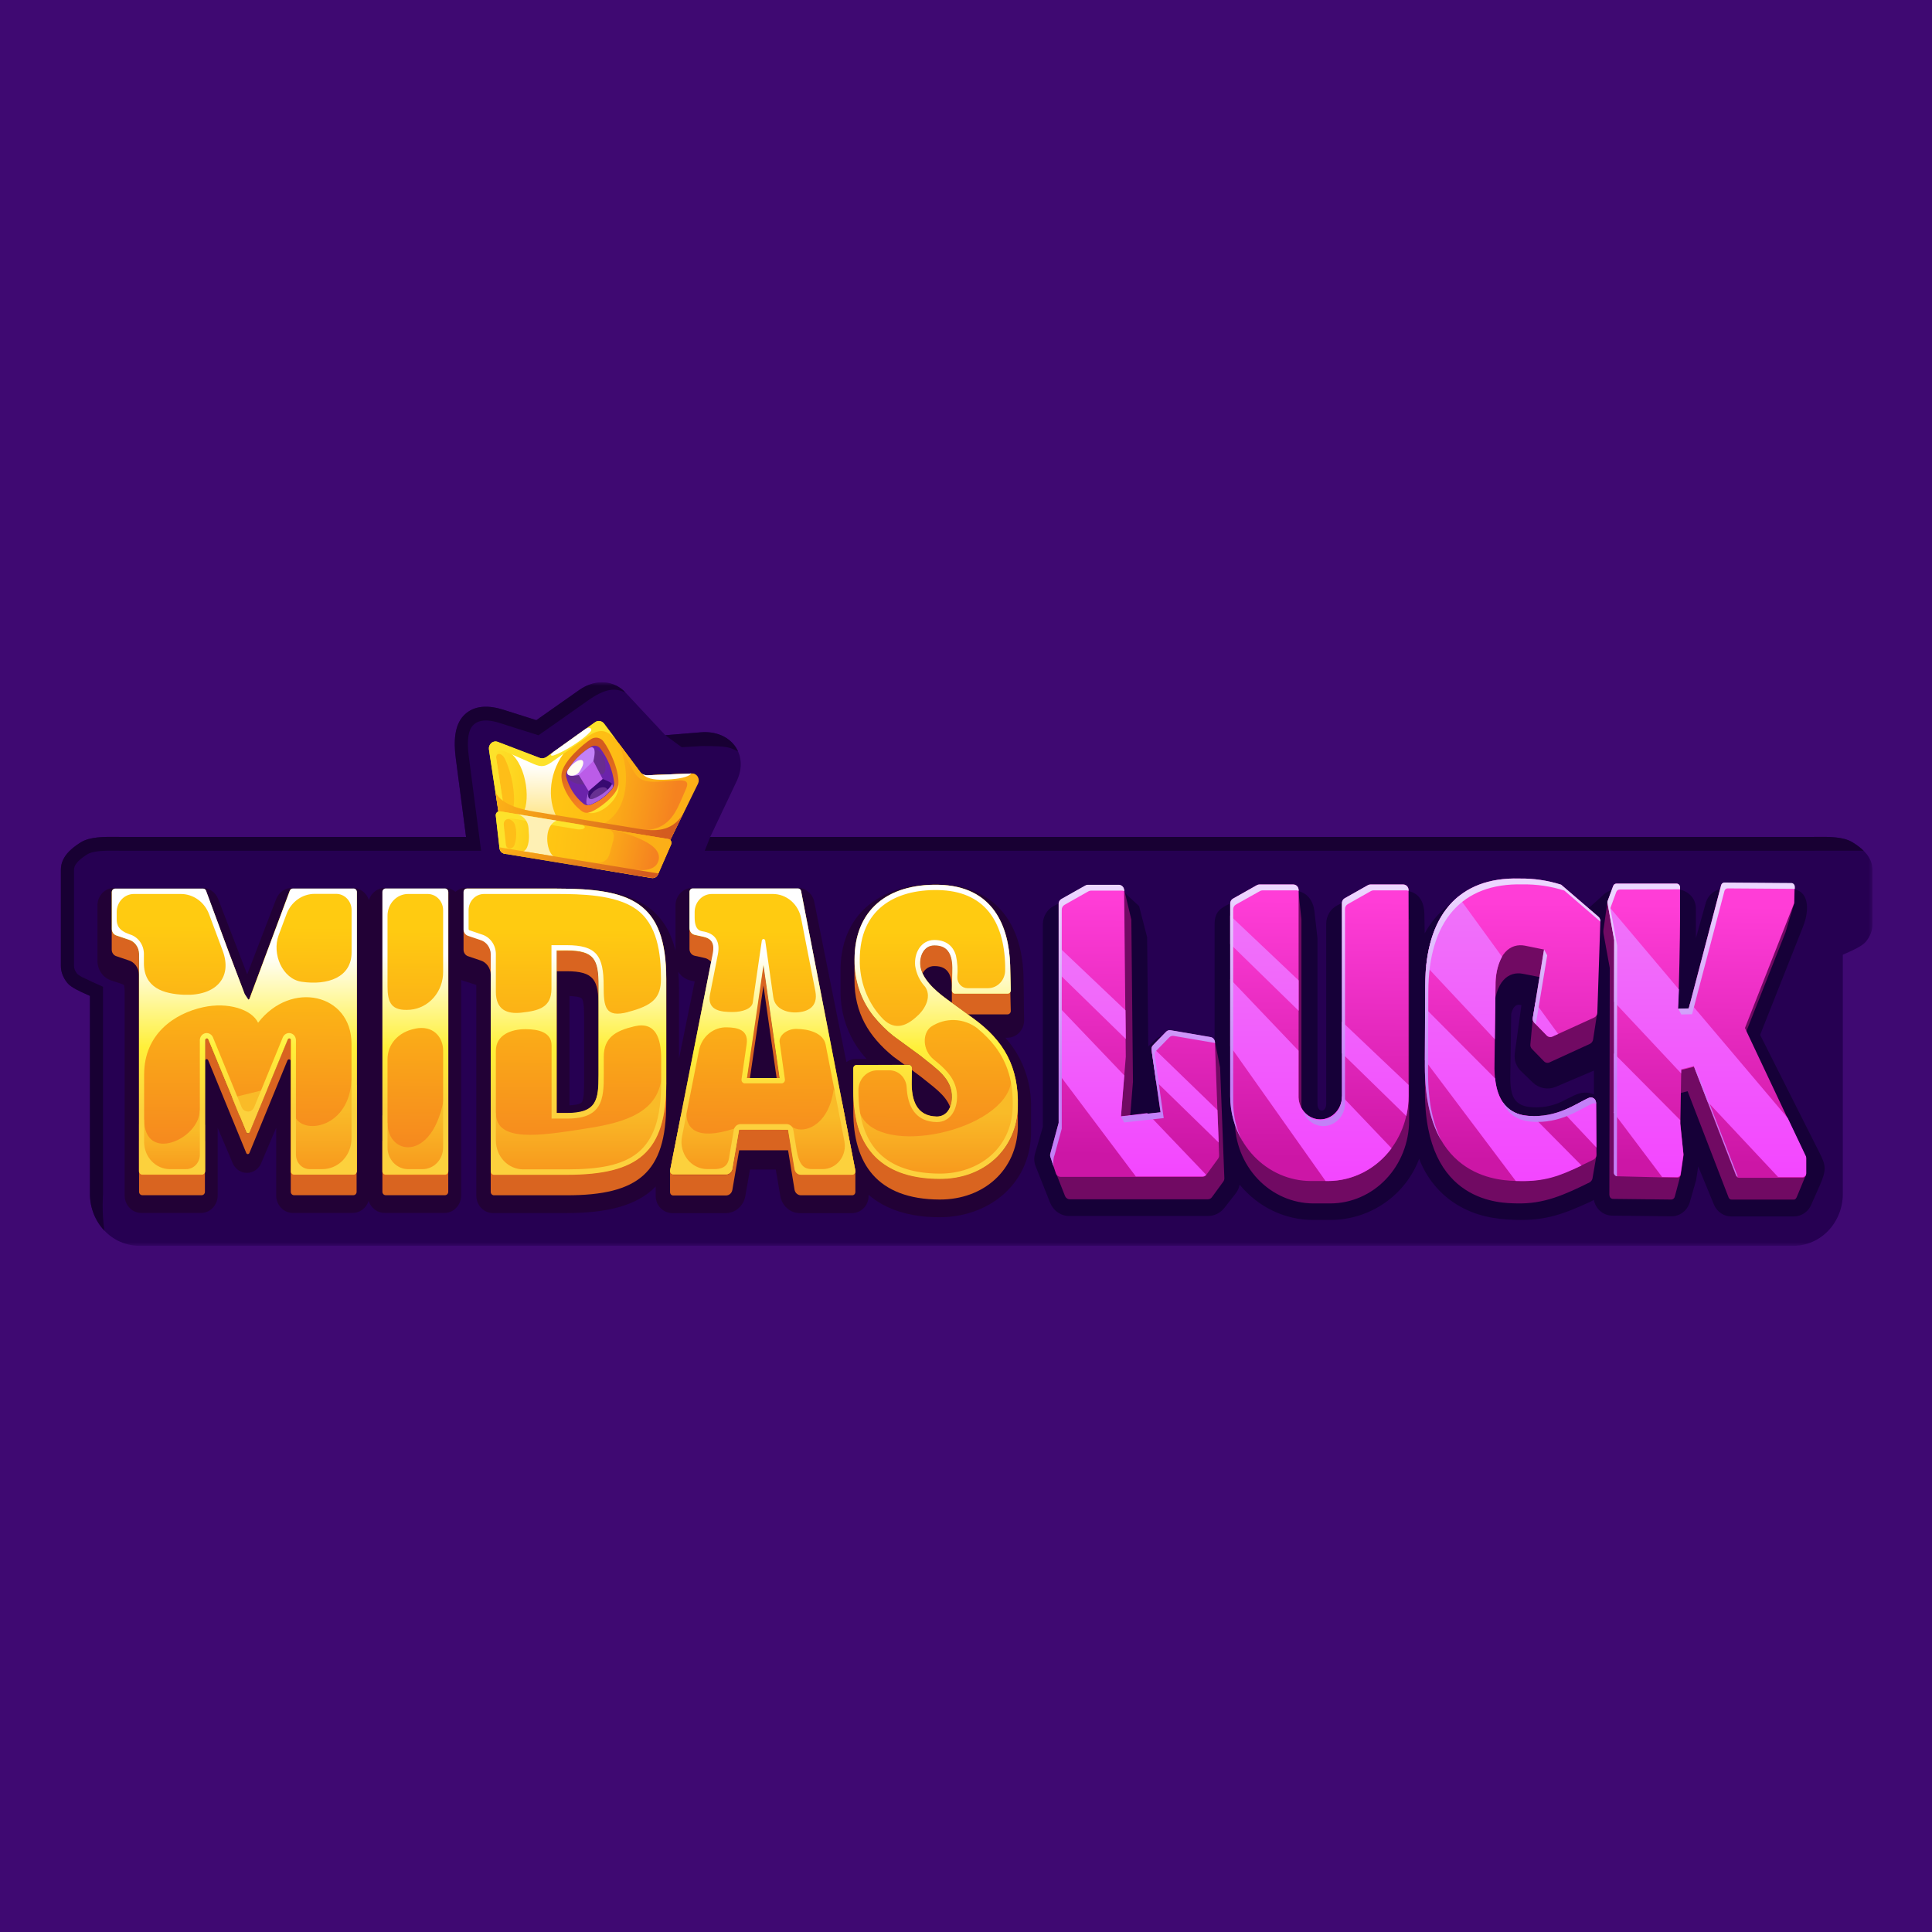 <?xml version="1.0" encoding="UTF-8"?> <svg xmlns="http://www.w3.org/2000/svg" width="500" height="500" viewBox="0 0 500 500" fill="none"><rect x="0" y="0" width="500" height="500" fill="#333333" stroke="none"/><g clip-path="url(#clip0_129_6260)"><rect width="500" height="500" fill="#3F0972"></rect><g clip-path="url(#clip1_129_6260)"><mask id="mask0_129_6260" style="mask-type:luminance" maskUnits="userSpaceOnUse" x="9" y="176" width="476" height="147"><path d="M484.591 176.585H9.059V322.415H484.591V176.585Z" fill="white"></path></mask><g mask="url(#mask0_129_6260)"><path fill-rule="evenodd" clip-rule="evenodd" d="M117.973 196.357L120.617 216.602H31.861C31.385 216.601 30.902 216.596 30.416 216.59C26.926 216.553 23.276 216.515 20.85 218.031C18.086 219.758 15.758 221.961 15.758 225.1V250.009C15.76 251.53 16.334 253.03 17.432 254.385C18.377 255.551 20.692 256.581 22.566 257.415C22.811 257.524 23.049 257.63 23.274 257.732V309.016C23.284 312.568 24.63 315.971 27.018 318.482C29.405 320.993 32.64 322.407 36.015 322.415H464.192C467.565 322.404 470.795 320.989 473.182 318.479C475.566 315.968 476.911 312.566 476.92 309.016V247.083C477.193 246.959 477.481 246.83 477.786 246.696C479.659 245.862 481.973 244.832 482.918 243.666C484.015 242.311 484.589 240.812 484.592 239.29V225.1C484.592 221.961 482.265 219.758 479.501 218.031C477.072 216.515 473.423 216.553 469.933 216.59C469.448 216.596 468.966 216.601 468.49 216.602H259.206H259.114H254.901H254.828H183.802L190.656 202.158C193.952 195.206 189.095 188.887 181.366 189.52L172.188 190.276L161.847 179.198C159.079 176.222 154.3 175.487 149.902 178.578L138.805 186.381L130.193 183.658C125.47 182.18 122.068 182.923 119.894 185.306C117.719 187.689 117.338 191.59 117.973 196.357Z" fill="#260052"></path><path d="M469.962 220.163C469.481 220.168 468.986 220.173 468.495 220.174H182.387L183.803 216.601H468.491C468.967 216.6 469.449 216.595 469.937 216.59C473.424 216.553 477.073 216.514 479.502 218.03C480.522 218.669 481.483 219.372 482.291 220.163H469.969L469.962 220.163Z" fill="#180033"></path><path d="M172.188 190.276L181.364 189.52C185.967 189.143 189.551 191.231 191.001 194.449C188.647 193.377 188.647 193.082 181.629 193.082L176.426 193.377L172.188 190.276Z" fill="#180033"></path><path d="M30.388 220.163H30.381C28.596 220.144 27.006 220.131 25.575 220.283C24.128 220.436 23.178 220.731 22.583 221.103C19.906 222.776 19.153 224.057 19.153 225.1V250.006C19.154 250.536 19.345 251.237 20.009 252.059C20.009 252.059 20.083 252.138 20.289 252.286C20.516 252.45 20.822 252.639 21.212 252.852L23.889 254.124C24.131 254.232 24.379 254.342 24.615 254.449L26.669 255.378V309.01C26.669 309.01 26.282 313.427 27.018 318.482C24.63 315.971 23.284 312.568 23.274 309.016V257.732C23.049 257.63 22.812 257.524 22.567 257.415C20.694 256.581 18.377 255.551 17.432 254.385C16.334 253.03 15.76 251.53 15.758 250.009V225.1C15.758 221.961 18.086 219.758 20.85 218.031C23.276 216.515 26.926 216.553 30.416 216.59C30.902 216.596 31.385 216.601 31.861 216.602H120.617L117.973 196.357C117.338 191.59 117.719 187.689 119.894 185.306C122.068 182.923 125.47 182.18 130.193 183.658L138.805 186.381L149.902 178.578C154.3 175.487 159.079 176.222 161.847 179.198C159.113 178.014 156.74 178.014 151.788 181.549C147.231 184.803 139.361 190.288 139.361 190.288L129.225 187.083L129.221 187.081C125.205 185.826 123.318 186.711 122.342 187.78C121.335 188.884 120.722 191.259 121.335 195.86L121.337 195.87L124.51 220.174H31.855C31.364 220.173 30.869 220.168 30.388 220.163Z" fill="#180033"></path><path fill-rule="evenodd" clip-rule="evenodd" d="M119.346 253.592V309.437C119.328 310.641 118.858 311.789 118.037 312.628C117.216 313.467 116.113 313.929 114.968 313.913H99.576C98.656 313.918 97.757 313.619 97.007 313.057C96.258 312.495 95.695 311.699 95.399 310.782C95.104 311.701 94.54 312.499 93.788 313.062C93.036 313.624 92.135 313.922 91.213 313.913H75.859C74.715 313.929 73.612 313.469 72.79 312.632C71.968 311.795 71.494 310.65 71.472 309.447C71.472 303.585 71.472 297.727 71.472 291.872L67.562 301.086C67.237 301.819 66.721 302.44 66.073 302.875C65.425 303.309 64.673 303.54 63.904 303.54C63.136 303.54 62.383 303.309 61.736 302.875C61.088 302.44 60.571 301.819 60.247 301.086L56.337 291.872V309.437C56.319 310.641 55.849 311.789 55.028 312.628C54.207 313.467 53.104 313.929 51.96 313.913H36.634C35.492 313.929 34.389 313.468 33.569 312.631C32.749 311.794 32.277 310.649 32.257 309.447C32.257 291.902 32.257 274.361 32.257 256.824C32.276 256.191 32.225 255.557 32.104 254.937C31.802 254.76 31.482 254.619 31.151 254.515L28.843 253.763C27.801 253.437 26.886 252.768 26.233 251.853C25.581 250.939 25.225 249.828 25.219 248.684V234.261C25.227 233.665 25.348 233.077 25.572 232.53C25.797 231.983 26.122 231.488 26.528 231.073C26.935 230.659 27.415 230.332 27.941 230.113C28.468 229.893 29.03 229.785 29.596 229.794H52.36C53.231 229.783 54.086 230.046 54.813 230.551C55.541 231.055 56.108 231.778 56.442 232.625L63.976 252.176L71.491 232.635C71.824 231.787 72.391 231.063 73.118 230.557C73.846 230.051 74.7 229.785 75.572 229.794H91.279C92.202 229.786 93.103 230.084 93.855 230.646C94.607 231.208 95.171 232.006 95.466 232.926C95.759 232.007 96.321 231.21 97.072 230.647C97.822 230.085 98.722 229.786 99.643 229.794H115.007C116.042 229.767 117.055 230.122 117.867 230.798C118.68 230.121 119.693 229.765 120.729 229.794H143.96C160.172 229.794 171.464 232.254 174.821 246.074V234.261C174.841 233.057 175.314 231.91 176.136 231.073C176.959 230.235 178.063 229.776 179.208 229.794H206.435C207.431 229.783 208.4 230.131 209.181 230.782C209.962 231.432 210.508 232.345 210.726 233.368L219.042 274.87C219.787 274.325 220.672 274.034 221.579 274.037H224.268C222.097 271.711 220.385 268.957 219.229 265.932C218.073 262.908 217.498 259.672 217.535 256.412V251.484C217.535 251.113 217.535 250.741 217.535 250.37C217.945 235.485 229.094 228.6 242.731 228.831C257.256 229.072 264.456 238.657 264.875 252.488C264.99 256.322 264.942 260.156 265.038 263.98C265.053 264.581 264.951 265.179 264.738 265.736C264.524 266.294 264.204 266.8 263.798 267.222C263.385 267.653 262.895 267.993 262.357 268.223C261.818 268.454 261.242 268.571 260.66 268.567H260.164C264.354 273.201 266.737 279.323 266.84 285.72C266.84 286.513 266.84 287.306 266.84 288.058V293.438C266.487 306.747 255.663 315.047 243.103 315.017C235.369 315.017 229.18 313.01 224.783 309.216V309.306C224.833 310.4 224.493 311.474 223.83 312.317C223.412 312.836 222.892 313.252 222.305 313.536C221.719 313.821 221.08 313.966 220.435 313.963H207.083C205.869 313.979 204.688 313.544 203.748 312.734C202.808 311.925 202.169 310.793 201.943 309.537L200.77 302.672H194.094L192.883 309.577C192.645 310.825 192 311.947 191.06 312.748C190.12 313.549 188.943 313.979 187.733 313.963H174.048C173.402 313.966 172.764 313.821 172.177 313.536C171.591 313.252 171.071 312.836 170.653 312.317C169.992 311.472 169.653 310.399 169.699 309.306V307.068C164.807 312.087 157.016 313.943 146.535 313.943H127.652C127.085 313.953 126.521 313.844 125.994 313.624C125.466 313.404 124.985 313.077 124.578 312.661C124.17 312.246 123.845 311.75 123.619 311.201C123.394 310.653 123.274 310.064 123.265 309.467V254.967C123.265 254.897 123.075 254.846 123.008 254.816L119.851 253.813C119.679 253.756 119.51 253.689 119.346 253.612V253.592ZM175.755 273.846L179.789 253.983L178.835 253.793C177.495 253.51 176.312 252.689 175.536 251.504C175.66 252.94 175.727 254.455 175.727 256.071V273.846H175.755ZM147.384 257.787V286.061C148.518 286.011 150.187 285.83 150.588 285.228C151.198 284.325 151.16 281.213 151.16 280.129V262.986C151.16 262.143 151.16 259.112 150.578 258.43C150.187 257.968 148.528 257.807 147.384 257.767V257.787Z" fill="#220136"></path><path fill-rule="evenodd" clip-rule="evenodd" d="M53.032 274.569C53.032 274.462 53.067 274.359 53.132 274.277C53.196 274.194 53.285 274.138 53.384 274.117C53.484 274.099 53.586 274.115 53.676 274.164C53.766 274.213 53.837 274.292 53.88 274.388L63.732 298.396C63.762 298.482 63.817 298.555 63.889 298.605C63.961 298.656 64.046 298.681 64.132 298.677C64.219 298.679 64.305 298.653 64.378 298.602C64.451 298.553 64.508 298.481 64.542 298.396L74.394 274.428C74.435 274.331 74.507 274.251 74.597 274.202C74.687 274.153 74.79 274.137 74.89 274.157C74.987 274.182 75.075 274.239 75.138 274.321C75.202 274.402 75.239 274.503 75.242 274.609V269.249C75.246 269.14 75.213 269.033 75.149 268.946C75.085 268.86 74.993 268.801 74.891 268.779C74.789 268.758 74.683 268.775 74.592 268.828C74.501 268.881 74.43 268.966 74.394 269.069L64.542 293.037C64.507 293.12 64.45 293.192 64.377 293.241C64.304 293.291 64.219 293.318 64.132 293.318C64.046 293.318 63.962 293.292 63.891 293.242C63.819 293.192 63.764 293.12 63.732 293.037L53.88 269.069C53.843 268.966 53.773 268.881 53.682 268.828C53.591 268.775 53.485 268.758 53.383 268.779C53.281 268.801 53.19 268.86 53.125 268.946C53.061 269.033 53.028 269.14 53.032 269.249V274.569Z" fill="#D96420"></path><path fill-rule="evenodd" clip-rule="evenodd" d="M35.992 308.434C35.992 308.668 36.081 308.893 36.238 309.059C36.395 309.224 36.609 309.317 36.831 309.317H52.195C52.418 309.317 52.631 309.224 52.788 309.059C52.946 308.893 53.034 308.668 53.034 308.434V295.386L35.992 295.256V308.434Z" fill="#D96420"></path><path fill-rule="evenodd" clip-rule="evenodd" d="M75.25 308.434C75.25 308.668 75.338 308.893 75.496 309.059C75.653 309.224 75.867 309.317 76.089 309.317H91.443C91.554 309.319 91.664 309.297 91.767 309.253C91.87 309.209 91.964 309.145 92.043 309.062C92.122 308.98 92.184 308.882 92.227 308.775C92.27 308.667 92.292 308.551 92.292 308.434V295.386L75.25 295.256V308.434Z" fill="#D96420"></path><path fill-rule="evenodd" clip-rule="evenodd" d="M98.965 308.434C98.967 308.668 99.056 308.891 99.213 309.056C99.37 309.221 99.582 309.315 99.804 309.317H115.167C115.39 309.317 115.604 309.224 115.761 309.059C115.918 308.893 116.007 308.668 116.007 308.434V295.386L98.965 295.256V308.434Z" fill="#D96420"></path><path fill-rule="evenodd" clip-rule="evenodd" d="M28.915 240.404V245.764C28.911 246.139 29.022 246.506 29.232 246.809C29.441 247.113 29.738 247.338 30.078 247.45L33.226 248.514C33.999 248.735 34.683 249.215 35.175 249.881C35.667 250.547 35.94 251.364 35.953 252.207V252.9V246.878C35.941 246.035 35.668 245.22 35.176 244.555C34.684 243.89 33.999 243.412 33.226 243.194L30.078 242.13C29.732 242.016 29.43 241.786 29.22 241.474C29.01 241.162 28.903 240.786 28.915 240.404Z" fill="#D96420"></path><path fill-rule="evenodd" clip-rule="evenodd" d="M154.888 260.488C154.888 253.683 153.829 251.354 146.6 251.354H144.035V245.984H146.6C153.829 245.984 154.888 248.323 154.888 255.118V260.488Z" fill="#D96420"></path><path fill-rule="evenodd" clip-rule="evenodd" d="M172.414 280.221V285.581C172.414 303.546 165.156 309.338 146.665 309.338H127.839C127.617 309.338 127.403 309.245 127.246 309.079C127.088 308.913 127 308.689 127 308.454V297.554L172.414 280.221Z" fill="#D96420"></path><path fill-rule="evenodd" clip-rule="evenodd" d="M127.003 252.227C126.99 251.385 126.719 250.57 126.229 249.904C125.738 249.238 125.057 248.757 124.285 248.534L121.138 247.47C120.796 247.358 120.498 247.134 120.287 246.83C120.076 246.527 119.963 246.16 119.965 245.784V240.424C119.963 240.8 120.076 241.167 120.287 241.471C120.498 241.774 120.796 241.998 121.138 242.11L124.285 243.174C125.056 243.396 125.738 243.875 126.228 244.539C126.718 245.203 126.99 246.017 127.003 246.858V252.227Z" fill="#D96420"></path><path fill-rule="evenodd" clip-rule="evenodd" d="M194.083 278.996L197.583 255.068L200.987 278.996H201.741L197.583 249.698L193.301 278.996H194.083Z" fill="#D96420"></path><path fill-rule="evenodd" clip-rule="evenodd" d="M178.441 240.254V245.613C178.438 246.022 178.571 246.42 178.817 246.737C179.062 247.054 179.405 247.271 179.786 247.35L182.046 247.852C182.807 247.963 183.512 248.338 184.049 248.916L184.488 246.698C184.945 244.349 184.297 242.974 182.046 242.482L179.786 241.98C179.406 241.901 179.065 241.686 178.82 241.371C178.574 241.056 178.441 240.661 178.441 240.254Z" fill="#D96420"></path><path fill-rule="evenodd" clip-rule="evenodd" d="M191.291 297.695H203.955L205.624 307.872C205.692 308.283 205.895 308.656 206.199 308.924C206.503 309.192 206.887 309.338 207.283 309.337H220.549C220.673 309.34 220.796 309.312 220.909 309.256C221.021 309.201 221.12 309.118 221.197 309.016C221.336 308.801 221.397 308.542 221.369 308.283V303.265C221.335 303.39 221.277 303.506 221.197 303.606C221.122 303.712 221.024 303.796 220.911 303.854C220.798 303.912 220.674 303.94 220.549 303.937H207.283C206.886 303.938 206.5 303.791 206.196 303.521C205.893 303.25 205.69 302.875 205.624 302.462L203.955 292.375H191.291L189.555 302.562C189.487 302.974 189.284 303.346 188.98 303.615C188.676 303.883 188.292 304.029 187.895 304.028H174.249C174.04 304.022 173.841 303.938 173.687 303.791C173.533 303.643 173.434 303.443 173.409 303.225V308.324C173.38 308.585 173.441 308.848 173.581 309.066C173.658 309.169 173.757 309.251 173.87 309.306C173.982 309.362 174.105 309.39 174.229 309.387H187.876C188.272 309.391 188.656 309.247 188.96 308.981C189.264 308.714 189.468 308.342 189.536 307.932L191.291 297.695Z" fill="#D96420"></path><path fill-rule="evenodd" clip-rule="evenodd" d="M246.346 256.242C246.346 253.472 246.079 249.969 241.778 250.019C241.16 250.016 240.554 250.19 240.022 250.523C239.492 250.855 239.057 251.333 238.764 251.906C238.448 251.249 238.245 250.539 238.163 249.808C237.916 247.299 239.174 244.69 241.778 244.649C247.118 244.569 246.48 250.12 246.422 252.89L246.346 256.242Z" fill="#D96420"></path><path fill-rule="evenodd" clip-rule="evenodd" d="M261.465 256.724L261.589 261.602C261.595 261.721 261.576 261.839 261.535 261.95C261.494 262.061 261.431 262.161 261.35 262.245C261.274 262.331 261.181 262.4 261.077 262.446C260.974 262.493 260.862 262.517 260.75 262.516H250.44L246.34 259.505V256.243C246.343 256.465 246.428 256.678 246.578 256.835C246.656 256.919 246.75 256.985 246.853 257.03C246.956 257.075 247.067 257.098 247.179 257.096H260.74C260.852 257.096 260.962 257.074 261.065 257.029C261.169 256.984 261.262 256.918 261.341 256.835C261.387 256.804 261.429 256.767 261.465 256.724Z" fill="#D96420"></path><path fill-rule="evenodd" clip-rule="evenodd" d="M245.889 286.504C244.706 283.312 241.435 281.204 238.192 278.554L236.008 276.949V276.467C236.016 276.349 235.998 276.231 235.957 276.122C235.916 276.013 235.852 275.914 235.77 275.834C235.694 275.747 235.601 275.677 235.498 275.63C235.394 275.584 235.282 275.561 235.169 275.564H234.111L231.183 273.436C224.736 268.186 221.141 262.034 221.141 253.693V248.615C221.217 256.804 224.812 262.877 231.183 268.066L238.173 273.185C242.322 276.577 246.508 279.076 246.337 284.105C246.33 284.927 246.178 285.74 245.889 286.504Z" fill="#D96420"></path><path fill-rule="evenodd" clip-rule="evenodd" d="M235.953 281.515C235.992 281.616 236.009 281.726 236.001 281.836V282.077C236.001 281.896 235.953 281.705 235.953 281.515Z" fill="url(#paint0_linear_129_6260)"></path><path fill-rule="evenodd" clip-rule="evenodd" d="M243.234 310.441C226.888 310.391 220.822 301.006 220.832 287.647V282.509C220.899 295.737 226.983 305.021 243.234 305.071C254.678 305.071 263.137 297.393 263.423 286.433V291.803C263.137 302.763 254.668 310.441 243.234 310.441Z" fill="#D96420"></path><path fill-rule="evenodd" clip-rule="evenodd" d="M243.232 305.072C226.886 305.022 220.821 295.637 220.83 282.289V276.497C220.83 276.263 220.919 276.038 221.076 275.873C221.233 275.707 221.447 275.614 221.67 275.614L235.173 275.564C235.286 275.561 235.398 275.584 235.502 275.631C235.605 275.678 235.698 275.747 235.774 275.835C235.856 275.915 235.92 276.013 235.961 276.123C236.002 276.232 236.02 276.35 236.013 276.467L235.946 279.829C235.841 284.577 237.09 288.863 242.431 288.963C244.672 288.963 246.246 287.176 246.35 284.105C246.522 279.087 242.336 276.577 238.187 273.185L231.197 268.066C224.75 262.817 221.154 256.664 221.154 248.334C221.154 235.457 229.737 228.732 242.765 228.963C257.213 229.214 261.123 239.933 261.428 249.759L261.59 256.243C261.594 256.361 261.575 256.48 261.534 256.59C261.492 256.701 261.431 256.801 261.352 256.885C261.273 256.969 261.179 257.035 261.076 257.079C260.973 257.124 260.862 257.147 260.751 257.146H247.18C247.068 257.148 246.957 257.126 246.854 257.081C246.751 257.036 246.657 256.97 246.579 256.885C246.499 256.802 246.437 256.701 246.396 256.591C246.355 256.48 246.336 256.362 246.341 256.243L246.417 252.891C246.474 250.12 247.113 244.57 241.773 244.651C239.169 244.651 237.911 247.3 238.158 249.809C238.492 253.101 241.725 256.173 245.044 258.581L251.968 263.6C259.797 269.311 263.688 276.066 263.411 286.414C263.125 297.374 254.657 305.092 243.222 305.052L243.232 305.072ZM191.286 292.376H203.95L205.619 302.553C205.685 302.966 205.888 303.341 206.192 303.611C206.496 303.882 206.881 304.029 207.279 304.028H220.544C220.668 304.026 220.79 303.996 220.902 303.939C221.014 303.882 221.112 303.799 221.19 303.698C221.269 303.597 221.325 303.478 221.355 303.351C221.385 303.225 221.388 303.093 221.364 302.964L207.336 230.699C207.298 230.497 207.195 230.316 207.043 230.186C206.892 230.056 206.702 229.985 206.506 229.987H179.289C179.065 229.987 178.85 230.079 178.692 230.245C178.533 230.41 178.442 230.635 178.44 230.87V240.274C178.439 240.681 178.573 241.076 178.818 241.391C179.063 241.706 179.405 241.922 179.784 242.001L182.045 242.502C184.295 242.994 184.906 244.369 184.486 246.718L173.423 302.924C173.394 303.052 173.394 303.185 173.424 303.313C173.453 303.44 173.512 303.559 173.595 303.657C173.672 303.76 173.77 303.844 173.883 303.902C173.995 303.959 174.119 303.989 174.243 303.988H187.891C188.287 303.99 188.671 303.843 188.975 303.575C189.279 303.307 189.482 302.934 189.55 302.523L191.286 292.376ZM201.776 279.047H193.327L197.609 249.749L201.776 279.047ZM127.028 246.929C127.014 246.088 126.742 245.274 126.252 244.61C125.762 243.946 125.08 243.467 124.309 243.245L121.162 242.181C120.821 242.07 120.523 241.846 120.312 241.542C120.101 241.238 119.988 240.871 119.989 240.495V230.85C119.992 230.615 120.083 230.39 120.241 230.225C120.4 230.059 120.615 229.966 120.838 229.966H144.07C162.962 229.966 172.441 233.128 172.441 253.352V280.221C172.441 298.177 165.184 303.978 146.692 303.978H127.838C127.615 303.975 127.401 303.88 127.244 303.713C127.087 303.546 126.999 303.32 126.999 303.085V246.879L127.028 246.929ZM144.07 246.076V288.12H146.73C154.484 288.12 154.922 284.727 154.922 278.254V255.169C154.922 248.374 153.864 246.036 146.635 246.036L144.07 246.076ZM92.314 303.175V230.91C92.311 230.675 92.221 230.45 92.062 230.285C91.903 230.12 91.689 230.027 91.465 230.027H75.73C75.56 230.022 75.393 230.074 75.253 230.175C75.112 230.276 75.006 230.421 74.948 230.589L64.543 258.481C64.513 258.57 64.458 258.647 64.384 258.701C64.311 258.755 64.223 258.783 64.133 258.782C64.044 258.782 63.956 258.753 63.883 258.699C63.81 258.645 63.754 258.569 63.723 258.481L53.3 230.589C53.242 230.421 53.135 230.276 52.995 230.175C52.854 230.074 52.687 230.022 52.517 230.027H29.753C29.532 230.029 29.32 230.123 29.163 230.288C29.006 230.453 28.917 230.677 28.914 230.91V240.465C28.91 240.84 29.021 241.207 29.231 241.511C29.44 241.815 29.737 242.039 30.078 242.151L33.225 243.215C33.998 243.434 34.683 243.911 35.175 244.576C35.667 245.241 35.94 246.056 35.952 246.899V303.155C35.952 303.389 36.041 303.614 36.198 303.779C36.355 303.945 36.569 304.038 36.791 304.038H52.155C52.379 304.036 52.592 303.941 52.749 303.773C52.906 303.606 52.994 303.38 52.994 303.145V269.211C52.99 269.101 53.023 268.994 53.088 268.907C53.152 268.822 53.244 268.762 53.346 268.74C53.448 268.719 53.554 268.736 53.645 268.789C53.736 268.842 53.806 268.927 53.843 269.03L63.694 292.998C63.727 293.081 63.782 293.153 63.854 293.203C63.925 293.253 64.009 293.279 64.095 293.279C64.182 293.279 64.267 293.252 64.34 293.202C64.412 293.153 64.47 293.082 64.505 292.998L74.356 269.03C74.393 268.927 74.464 268.842 74.555 268.789C74.645 268.736 74.752 268.719 74.854 268.74C74.956 268.762 75.047 268.822 75.112 268.907C75.176 268.994 75.209 269.101 75.205 269.211V303.085C75.204 303.202 75.225 303.318 75.266 303.426C75.308 303.534 75.37 303.633 75.448 303.716C75.526 303.799 75.618 303.865 75.721 303.91C75.824 303.955 75.933 303.978 76.044 303.978H91.398C91.624 303.978 91.84 303.884 91.999 303.716C92.158 303.549 92.247 303.322 92.247 303.085L92.314 303.175ZM98.99 303.175V230.91C98.992 230.677 99.081 230.453 99.238 230.288C99.395 230.123 99.607 230.029 99.829 230.027H115.193C115.414 230.029 115.626 230.123 115.783 230.288C115.94 230.453 116.029 230.677 116.032 230.91V303.175C116.032 303.41 115.944 303.636 115.786 303.803C115.629 303.971 115.416 304.066 115.193 304.068H99.8C99.682 304.068 99.565 304.041 99.457 303.99C99.349 303.939 99.253 303.865 99.174 303.772C99.095 303.679 99.035 303.571 98.999 303.452C98.962 303.334 98.949 303.209 98.961 303.085L98.99 303.175Z" fill="url(#paint1_linear_129_6260)"></path><path fill-rule="evenodd" clip-rule="evenodd" d="M261.696 279.988L263.394 285.659C263.394 285.92 263.394 286.171 263.394 286.432C263.108 297.392 254.639 305.11 243.204 305.07C230.32 305.07 223.817 299.189 221.652 290.166L221.461 287.064L222.682 288.379C227.774 299.771 259.846 292.615 261.696 279.988Z" fill="url(#paint2_linear_129_6260)"></path><path fill-rule="evenodd" clip-rule="evenodd" d="M215.739 281.947L217.932 285.258L221.365 302.913C221.389 303.041 221.386 303.174 221.356 303.3C221.326 303.427 221.27 303.546 221.192 303.647C221.113 303.748 221.015 303.831 220.903 303.888C220.791 303.945 220.669 303.975 220.545 303.977H207.28C206.882 303.978 206.497 303.831 206.193 303.56C205.889 303.29 205.686 302.915 205.62 302.502L203.951 292.375H201.367C202.536 292.256 203.679 291.941 204.752 291.441C207.509 293.77 214.403 291.702 215.739 281.997V281.947ZM222.004 291.371L228.356 300.926C225.278 298.583 223.04 295.217 222.004 291.371ZM176.228 288.691L177.659 288.35C177.659 291.712 179.938 295.376 190.057 292.073C190.476 292.134 191.249 292.234 192.231 292.325H191.277L189.541 302.512C189.474 302.923 189.27 303.296 188.967 303.564C188.663 303.832 188.279 303.979 187.882 303.977H174.245C174.12 303.978 173.996 303.948 173.884 303.891C173.772 303.833 173.673 303.75 173.596 303.646C173.513 303.548 173.454 303.429 173.425 303.302C173.395 303.174 173.395 303.041 173.425 302.913L176.228 288.691Z" fill="url(#paint3_linear_129_6260)"></path><path fill-rule="evenodd" clip-rule="evenodd" d="M171.098 279.697L171.46 283.431C171.336 301.969 159.53 303.936 128.631 303.976C127.945 303.976 127.382 303.575 127.382 303.083L127.02 286.773L128.345 288.088C128.345 295.736 139.98 293.869 150.632 292.233C159.873 290.828 169.591 288.801 171.098 279.697Z" fill="url(#paint4_linear_129_6260)"></path><path fill-rule="evenodd" clip-rule="evenodd" d="M76.569 289.424C79.258 293.649 90.349 291.511 90.95 279.608L92.285 280.822V303.084C92.285 303.321 92.196 303.548 92.037 303.715C91.877 303.883 91.662 303.977 91.437 303.977H76.083C75.97 303.981 75.859 303.961 75.754 303.917C75.65 303.874 75.555 303.808 75.476 303.724C75.397 303.64 75.336 303.54 75.296 303.43C75.256 303.32 75.238 303.202 75.243 303.084L76.569 289.424Z" fill="url(#paint5_linear_129_6260)"></path><path fill-rule="evenodd" clip-rule="evenodd" d="M60.066 284.075C63.09 283.352 66.198 282.589 69.136 281.837L67.133 286.705C65.375 287.28 63.647 287.949 61.955 288.712L60.066 284.075Z" fill="#F9BB28"></path><path fill-rule="evenodd" clip-rule="evenodd" d="M37.308 289.694C37.308 301.186 51.699 294.813 51.699 287.285L53.034 291.15V303.084C53.034 303.319 52.946 303.544 52.789 303.712C52.632 303.879 52.419 303.974 52.195 303.977H36.831C36.609 303.977 36.395 303.884 36.238 303.718C36.081 303.552 35.992 303.328 35.992 303.094V290.959L37.308 289.694Z" fill="url(#paint6_linear_129_6260)"></path><path fill-rule="evenodd" clip-rule="evenodd" d="M115.279 281.566L116.004 285.741V303.085C116.004 303.32 115.915 303.546 115.758 303.713C115.601 303.88 115.388 303.975 115.164 303.978H114.163C113.662 303.528 113.07 303.203 112.432 303.029C111.794 302.855 111.127 302.837 110.482 302.974C109.184 303.19 107.908 303.525 106.667 303.978H99.82C99.596 303.975 99.383 303.88 99.226 303.713C99.069 303.546 98.981 303.32 98.981 303.085V288.642L100.306 290.649C100.287 299.401 113.123 301.148 115.279 281.566Z" fill="url(#paint7_linear_129_6260)"></path><path fill-rule="evenodd" clip-rule="evenodd" d="M197.581 249.698C199.011 259.734 200.327 268.988 201.748 278.995H193.299C194.768 268.958 196.16 259.775 197.581 249.698ZM201.777 269.771L203.131 279.316C203.152 279.448 203.145 279.583 203.11 279.711C203.076 279.84 203.015 279.958 202.931 280.059C202.847 280.161 202.743 280.242 202.626 280.298C202.509 280.353 202.382 280.381 202.254 280.38H192.784C192.656 280.381 192.529 280.353 192.412 280.298C192.295 280.242 192.191 280.161 192.107 280.059C192.024 279.958 191.963 279.839 191.929 279.711C191.894 279.583 191.886 279.448 191.907 279.316L193.232 270.233C193.795 266.399 190.667 265.917 188.149 265.877C186.469 265.81 184.821 266.369 183.496 267.456C182.169 268.543 181.251 270.088 180.901 271.819L176.495 294.161C176.303 295.176 176.326 296.224 176.563 297.229C176.8 298.234 177.245 299.171 177.867 299.974C178.488 300.777 179.271 301.425 180.158 301.872C181.045 302.32 182.016 302.555 182.999 302.561H184.907C188.225 302.561 188.55 300.554 188.721 299.4L189.904 292.454C189.976 292.023 190.191 291.632 190.51 291.351C190.829 291.07 191.233 290.917 191.649 290.919H203.57C203.988 290.917 204.392 291.072 204.712 291.355C205.031 291.638 205.245 292.031 205.315 292.464L206.212 297.904C207.118 302.923 209.073 302.561 211.285 302.561H212.887C213.742 302.567 214.588 302.372 215.361 301.989C216.135 301.605 216.817 301.045 217.358 300.348C217.898 299.651 218.284 298.835 218.485 297.961C218.687 297.086 218.7 296.175 218.524 295.295L213.679 270.353C213.097 267.342 209.282 266.278 206.002 266.278C203.78 266.278 201.5 267.904 201.768 269.771H201.777ZM207.337 230.628C207.299 230.426 207.196 230.244 207.044 230.114C206.893 229.984 206.703 229.913 206.507 229.915H179.29C179.066 229.915 178.852 230.008 178.693 230.173C178.534 230.338 178.443 230.563 178.441 230.798V240.203C178.44 240.61 178.574 241.005 178.819 241.32C179.064 241.634 179.406 241.85 179.785 241.929L182.046 242.431C184.296 242.923 184.907 244.298 184.487 246.646C180.793 265.382 177.106 284.117 173.425 302.852C173.395 302.98 173.395 303.113 173.425 303.241C173.454 303.369 173.513 303.487 173.596 303.585C173.673 303.689 173.772 303.772 173.884 303.83C173.996 303.887 174.12 303.917 174.245 303.916H187.892C188.288 303.918 188.672 303.772 188.976 303.503C189.28 303.235 189.483 302.862 189.551 302.451L191.287 292.374H203.951L205.62 302.552C205.686 302.964 205.889 303.339 206.193 303.61C206.497 303.88 206.882 304.028 207.28 304.027H220.545C220.67 304.027 220.794 303.998 220.906 303.94C221.018 303.883 221.117 303.799 221.194 303.696C221.275 303.596 221.332 303.478 221.362 303.351C221.392 303.223 221.393 303.091 221.365 302.963C216.692 278.875 212.016 254.786 207.337 230.698V230.628ZM200.127 258.078C200.575 261.29 203.942 262.183 206.393 262.003C208.844 261.822 211.829 260.708 211.009 256.493L207.337 237.693C207 235.9 206.079 234.287 204.734 233.131C203.388 231.975 201.702 231.349 199.965 231.36H184.201C183.028 231.363 181.904 231.855 181.075 232.727C180.245 233.6 179.778 234.783 179.776 236.017V237.453C179.776 241.066 181.483 240.935 182.313 241.116C185.326 241.768 186.394 243.906 185.784 246.977L183.753 257.316C182.904 261.621 186.738 261.912 189.627 261.912C192.107 261.912 194.577 261.069 194.815 259.473L197.161 243.414C197.178 243.304 197.231 243.205 197.311 243.133C197.392 243.061 197.494 243.022 197.6 243.023C197.707 243.024 197.809 243.065 197.89 243.139C197.97 243.213 198.023 243.314 198.039 243.425L200.127 258.078Z" fill="url(#paint8_linear_129_6260)"></path><path fill-rule="evenodd" clip-rule="evenodd" d="M226.327 263.269C222.915 259.138 221.075 253.826 221.158 248.354C221.158 235.477 229.741 228.752 242.768 228.983C257.216 229.234 261.126 239.953 261.432 249.779L261.593 256.263C261.597 256.381 261.578 256.499 261.537 256.61C261.496 256.72 261.434 256.821 261.355 256.905C261.276 256.988 261.183 257.055 261.08 257.099C260.977 257.144 260.866 257.167 260.754 257.166H247.184C247.072 257.168 246.961 257.146 246.858 257.101C246.754 257.056 246.661 256.989 246.583 256.905C246.503 256.821 246.44 256.721 246.399 256.611C246.358 256.5 246.339 256.381 246.344 256.263L246.421 252.911C246.478 250.14 247.117 244.59 241.776 244.67C239.173 244.67 237.914 247.32 238.162 249.829C238.496 253.121 241.729 256.193 245.048 258.601L251.456 263.278L251.971 263.65C259.801 269.361 263.692 276.116 263.415 286.464C263.129 297.424 254.661 305.142 243.226 305.102C226.88 305.052 220.815 295.667 220.824 282.318V276.527C220.824 276.293 220.913 276.068 221.07 275.903C221.227 275.737 221.441 275.644 221.663 275.644L235.168 275.594C235.28 275.591 235.392 275.614 235.496 275.661C235.599 275.708 235.692 275.777 235.768 275.865C235.85 275.945 235.914 276.043 235.955 276.153C235.997 276.262 236.014 276.38 236.007 276.497L235.949 279.829C235.845 284.577 237.094 288.862 242.434 288.963C244.676 288.963 246.249 287.176 246.354 284.105C246.526 279.086 242.339 276.578 238.191 273.185L231.2 268.066C229.419 266.646 227.785 265.031 226.327 263.248V263.269ZM252.944 266.119C251.209 264.802 249.141 264.061 247.004 263.989C244.866 263.918 242.757 264.52 240.947 265.718C238.734 267.333 238.629 271.68 241.605 274.159C242.31 274.741 243.026 275.313 243.693 275.935C246.001 278.063 247.803 280.582 247.679 284.175C247.575 287.467 245.772 290.428 242.415 290.388C236.913 290.308 234.891 286.323 234.643 281.415C234.582 280.219 234.087 279.094 233.259 278.273C232.432 277.451 231.336 276.995 230.199 276.999H227.014C225.726 277.004 224.493 277.545 223.583 278.505C222.674 279.464 222.162 280.763 222.16 282.118V282.338C222.16 296.862 229.484 303.677 243.245 303.727C253.125 303.727 261.813 297.384 262.09 286.444C262.261 280.04 260.754 275.082 257.569 270.877C256.924 270.026 256.227 269.221 255.481 268.467C254.685 267.636 253.838 266.861 252.944 266.149V266.119ZM237.637 262.727C239.84 260.579 240.994 257.608 239.411 255.36C238.048 253.885 237.152 252.002 236.846 249.97C236.512 246.658 238.334 243.315 241.757 243.265C244.513 243.265 246.573 244.5 247.393 247.28C247.796 249.115 247.916 251.006 247.746 252.88C247.737 253.253 247.8 253.623 247.929 253.97C248.058 254.317 248.252 254.632 248.499 254.899C248.746 255.166 249.041 255.377 249.367 255.522C249.693 255.666 250.044 255.741 250.398 255.741H255.71C256.301 255.74 256.886 255.614 257.43 255.372C257.975 255.129 258.468 254.774 258.88 254.328C259.293 253.882 259.616 253.353 259.831 252.774C260.047 252.194 260.15 251.575 260.135 250.953V249.789C259.839 238.237 254.613 230.558 242.768 230.348C231.467 230.147 222.512 235.456 222.512 248.324C222.42 253.888 224.43 259.263 228.101 263.269C231.181 266.731 234.357 265.918 237.637 262.707V262.727Z" fill="url(#paint9_linear_129_6260)"></path><path fill-rule="evenodd" clip-rule="evenodd" d="M144.045 288.029H146.706C154.459 288.029 154.898 284.637 154.898 278.163V255.079C154.898 248.283 153.839 245.945 146.61 245.945H144.045V287.989V288.029ZM162.489 261.933C156.605 263.449 156.223 260.598 156.223 255.138C156.223 247.31 154.392 244.61 146.61 244.61H142.719V255.941C142.672 260.669 139.591 261.572 134.928 262.074C131.266 262.476 128.329 261.392 128.329 256.674V246.858C128.315 245.722 127.955 244.62 127.3 243.716C126.646 242.813 125.732 242.155 124.695 241.84L121.51 240.756C121.438 240.734 121.376 240.687 121.333 240.623C121.29 240.56 121.268 240.483 121.271 240.405V235.557C121.271 234.446 121.69 233.38 122.435 232.594C123.181 231.807 124.192 231.364 125.248 231.361H144.016C150.187 231.361 159.275 231.512 164.549 235.236C170.185 239.19 171.053 246.788 171.053 253.352C171.053 258.21 168.964 260.247 162.47 261.913L162.489 261.933ZM128.329 271.97C128.329 267.745 132.401 266.35 135.958 266.35C139.258 266.35 142.748 267.092 142.748 270.555V289.485H146.734C149.595 289.485 153.057 289.103 154.831 286.373C156.28 284.155 156.252 280.813 156.252 278.223V273.516C156.252 268.407 159.447 266.731 164.186 265.607C169.822 264.272 171.11 268.969 171.11 274.008V280.281C171.11 298.578 163.099 302.633 146.734 302.633H135.414C133.537 302.63 131.738 301.845 130.41 300.449C129.082 299.053 128.334 297.161 128.329 295.186V271.91V271.97ZM172.416 280.281C172.416 298.237 165.159 304.038 146.668 304.038H127.842C127.619 304.035 127.405 303.94 127.248 303.773C127.091 303.606 127.003 303.38 127.003 303.145V246.938C126.99 246.098 126.718 245.284 126.228 244.62C125.738 243.956 125.056 243.476 124.285 243.255L121.138 242.191C120.796 242.079 120.498 241.855 120.287 241.552C120.076 241.248 119.963 240.881 119.965 240.505V230.85C119.967 230.614 120.058 230.39 120.217 230.224C120.376 230.059 120.59 229.966 120.814 229.966H144.045C162.937 229.966 172.416 233.128 172.416 253.352V280.281Z" fill="url(#paint10_linear_129_6260)"></path><path fill-rule="evenodd" clip-rule="evenodd" d="M100.29 274.138V296.991C100.295 298.471 100.857 299.889 101.852 300.935C102.848 301.981 104.196 302.569 105.602 302.572H109.369C110.775 302.569 112.124 301.981 113.119 300.935C114.115 299.889 114.676 298.471 114.681 296.991V271.899C114.681 268.336 112.049 265.285 107.5 266.198C102.951 267.112 100.29 270.304 100.29 274.147V274.138ZM114.681 251.524V235.556C114.679 234.444 114.258 233.378 113.511 232.592C112.764 231.806 111.751 231.363 110.695 231.361H105.602C104.194 231.363 102.845 231.953 101.849 233.001C100.853 234.049 100.293 235.469 100.29 236.951V255.238C100.29 259.494 101.244 261.732 106.232 261.311C108.554 261.091 110.713 259.959 112.279 258.14C113.845 256.321 114.702 253.949 114.681 251.494V251.524ZM116.007 303.084C116.007 303.319 115.919 303.544 115.762 303.712C115.604 303.879 115.391 303.974 115.167 303.977H99.804C99.581 303.974 99.367 303.879 99.21 303.712C99.053 303.544 98.965 303.319 98.965 303.084V230.819C98.967 230.585 99.056 230.362 99.213 230.197C99.37 230.032 99.582 229.938 99.804 229.935H115.167C115.389 229.938 115.601 230.032 115.758 230.197C115.915 230.362 116.004 230.585 116.007 230.819V303.084Z" fill="url(#paint11_linear_129_6260)"></path><path fill-rule="evenodd" clip-rule="evenodd" d="M37.298 277.991V295.596C37.31 297.45 38.019 299.224 39.27 300.531C40.52 301.838 42.211 302.572 43.974 302.571H48.179C49.117 302.571 50.017 302.179 50.681 301.481C51.344 300.782 51.717 299.835 51.717 298.848V269.209C51.721 268.782 51.862 268.37 52.119 268.04C52.376 267.71 52.733 267.483 53.13 267.396C53.527 267.309 53.94 267.368 54.301 267.563C54.661 267.758 54.948 268.076 55.112 268.466L62.532 286.533C62.67 286.866 62.897 287.149 63.186 287.348C63.475 287.547 63.813 287.653 64.158 287.653C64.503 287.653 64.841 287.547 65.13 287.348C65.419 287.149 65.646 286.866 65.784 286.533L73.194 268.466C73.358 268.076 73.645 267.758 74.005 267.563C74.366 267.368 74.779 267.309 75.176 267.396C75.573 267.483 75.93 267.71 76.187 268.04C76.444 268.37 76.586 268.782 76.589 269.209V298.848C76.591 299.834 76.965 300.78 77.628 301.478C78.291 302.176 79.189 302.569 80.127 302.571H83.446C85.441 302.569 87.353 301.734 88.763 300.249C90.174 298.764 90.968 296.752 90.97 294.652V270.132C90.97 257.175 75.33 253.592 66.795 264.682C65.116 261.179 58.917 259.272 52.566 260.668C45.118 262.284 37.307 267.623 37.307 278.021L37.298 277.991ZM90.989 246.476C90.989 252.959 84.8 255.057 78.086 254.083C73.061 253.361 70.333 246.837 72.107 242.039L74.119 236.66C74.686 235.079 75.701 233.72 77.026 232.766C78.352 231.813 79.924 231.312 81.529 231.33H87.013C88.068 231.333 89.08 231.776 89.825 232.562C90.57 233.349 90.989 234.415 90.989 235.525V246.445V246.476ZM57.611 245.984C60.252 253.009 55.837 257.767 47.683 257.446C42.314 257.235 37.241 255.659 37.241 249.236V246.837C37.23 245.699 36.869 244.594 36.213 243.69C35.556 242.785 34.638 242.129 33.598 241.819C30.66 240.815 30.203 239.4 30.203 237.894V236.017C30.208 234.784 30.675 233.602 31.504 232.73C32.333 231.858 33.456 231.365 34.628 231.36H46.72C48.325 231.343 49.896 231.844 51.223 232.795C52.549 233.746 53.567 235.102 54.14 236.68L57.611 245.984ZM59.222 246.476L63.333 257.245L64.287 258.69C64.362 258.677 64.432 258.644 64.491 258.592C64.55 258.541 64.594 258.475 64.62 258.399L75.025 230.507C75.083 230.339 75.19 230.194 75.33 230.093C75.47 229.992 75.637 229.94 75.807 229.945H91.514C91.737 229.945 91.952 230.038 92.111 230.203C92.269 230.368 92.36 230.593 92.363 230.828V303.093C92.363 303.33 92.273 303.557 92.114 303.725C91.955 303.893 91.739 303.986 91.514 303.986H76.16C76.049 303.986 75.939 303.963 75.836 303.918C75.734 303.873 75.641 303.807 75.563 303.724C75.485 303.641 75.423 303.543 75.382 303.434C75.34 303.326 75.319 303.21 75.32 303.093V269.209C75.325 269.1 75.291 268.992 75.227 268.906C75.163 268.82 75.071 268.761 74.969 268.739C74.867 268.717 74.761 268.734 74.67 268.787C74.579 268.841 74.509 268.926 74.472 269.028L64.62 292.996C64.585 293.08 64.528 293.151 64.455 293.201C64.382 293.251 64.297 293.277 64.21 293.277C64.125 293.278 64.041 293.251 63.969 293.201C63.898 293.151 63.842 293.08 63.81 292.996L53.958 269.028C53.922 268.926 53.852 268.841 53.76 268.787C53.669 268.734 53.563 268.717 53.461 268.739C53.359 268.761 53.268 268.82 53.203 268.906C53.139 268.992 53.106 269.1 53.11 269.209V303.083C53.11 303.318 53.022 303.544 52.864 303.711C52.707 303.879 52.494 303.974 52.271 303.977H36.831C36.609 303.974 36.397 303.88 36.24 303.715C36.083 303.55 35.994 303.327 35.991 303.093C35.991 284.358 35.991 265.606 35.991 246.837C35.979 245.994 35.706 245.179 35.214 244.514C34.722 243.849 34.037 243.372 33.264 243.154L30.117 242.09C29.776 241.977 29.479 241.753 29.27 241.449C29.06 241.145 28.949 240.779 28.953 240.403V230.848C28.956 230.615 29.045 230.392 29.202 230.227C29.359 230.062 29.571 229.968 29.792 229.965H52.556C52.726 229.961 52.893 230.012 53.034 230.113C53.174 230.214 53.281 230.359 53.339 230.527L59.222 246.476Z" fill="url(#paint12_linear_129_6260)"></path><path fill-rule="evenodd" clip-rule="evenodd" d="M303.655 267.684L314.336 269.401V239.491C314.336 237.423 314.575 235.797 317.198 234.412L323.387 231.14C324.186 230.717 325.068 230.497 325.962 230.498H334.716C338.369 230.498 339.884 233.348 340.163 235.767L340.962 242.793V285.67C340.962 288.089 343.222 287.939 343.222 285.67V239.039C343.232 238.049 343.504 237.08 344.012 236.245C344.516 235.409 345.235 234.74 346.085 234.312L352.092 231.14C352.891 230.717 353.773 230.497 354.667 230.498H363.172C366.989 230.498 368.571 233.148 368.628 236.52L368.714 241.538C370.239 238.753 372.28 236.32 374.718 234.384C377.156 232.449 379.943 231.052 382.904 230.277C386.296 229.337 389.796 228.925 393.299 229.052C397.62 229.023 401.919 229.7 406.04 231.06L411.087 235.075L414.606 231.903C415.088 231.374 415.665 230.955 416.308 230.67C416.949 230.385 417.637 230.241 418.334 230.247L433.887 230.187C435.2 230.172 436.464 230.686 437.425 231.622C437.888 232.062 438.256 232.598 438.509 233.196C438.76 233.794 438.893 234.44 438.896 235.095V242.793L441.489 233.549C441.819 232.491 442.469 231.575 443.337 230.94C444.206 230.304 445.249 229.984 446.305 230.026L463.576 230.137C468.04 230.137 468.487 235.155 466.62 239.822L455.517 267.825L470.861 298.287C472.56 301.669 472.77 302.703 470.861 306.989L468.861 311.525C468.493 312.502 467.853 313.339 467.025 313.926C466.198 314.513 465.221 314.824 464.226 314.817H448.166C447.205 314.839 446.26 314.566 445.449 314.031C444.634 313.496 443.987 312.723 443.588 311.806L439.505 301.9L438.944 305.453L437.33 311.104C437.013 312.188 436.366 313.134 435.488 313.797C434.613 314.46 433.554 314.804 432.476 314.777L417.332 314.606C416.197 314.624 415.091 314.225 414.206 313.478C413.319 312.731 412.71 311.682 412.479 310.511C412.222 310.691 411.952 310.846 411.667 310.973C404.724 314.165 400.146 315.921 392.31 315.7C386.749 315.55 381.886 314.697 377.048 311.756C372.623 309.062 369.183 304.885 367.275 299.892C363.841 309.096 354.828 315.711 344.329 315.711H339.893C336.279 315.729 332.703 314.925 329.41 313.352C326.118 311.779 323.188 309.474 320.821 306.597C320.66 307.426 320.31 308.201 319.801 308.855L316.864 312.609C316.341 313.271 315.684 313.802 314.942 314.163C314.199 314.524 313.39 314.706 312.572 314.697H276.829C275.768 314.721 274.724 314.416 273.828 313.817C272.932 313.219 272.224 312.355 271.793 311.334L267.979 301.729C267.595 300.695 267.561 299.554 267.883 298.497L269.886 291.622V239.18C269.895 238.189 270.168 237.221 270.674 236.385C271.18 235.55 271.898 234.88 272.747 234.452L278.936 231.18C279.739 230.759 280.624 230.543 281.521 230.548H289.045C289.517 230.478 289.998 230.533 290.444 230.709C290.89 230.884 291.288 231.174 291.601 231.552L294.796 234.503L296.875 242.532L297.171 270.826L298.649 269.411C299.285 268.738 300.063 268.232 300.919 267.935C301.776 267.639 302.688 267.56 303.579 267.704L303.655 267.684ZM412.507 283.221V277.059L402.645 281.264C401.659 281.681 400.581 281.801 399.535 281.61C398.485 281.418 397.509 280.923 396.713 280.18L393.597 277.169C393.017 276.615 392.567 275.925 392.291 275.153C392.015 274.382 391.917 273.552 392.002 272.733L393.739 260.127L393.346 260.056C392.088 259.825 391.441 261.06 391.099 262.375L390.867 278.795C390.867 281.375 391.108 283.452 392.243 284.817C393.378 286.182 395.217 286.523 396.954 286.574C398.954 286.648 400.952 286.335 402.847 285.65C404.848 284.918 406.89 283.512 408.798 282.97C410.012 282.629 411.299 282.717 412.46 283.221H412.507Z" fill="#160038"></path><path fill-rule="evenodd" clip-rule="evenodd" d="M416.501 309.327L416.605 250.501L415.039 241.88C414.916 241.322 414.916 240.742 415.039 240.184L415.993 233.449L432.406 236.219C432.64 236.235 432.859 236.33 433.036 236.49C433.122 236.576 433.189 236.679 433.233 236.792C433.281 236.906 433.303 237.029 433.303 237.153V244.891C433.303 249.518 433.065 263.299 432.761 267.895L435.468 267.845L443.66 236.651C443.73 236.475 443.847 236.325 443.996 236.216C444.145 236.108 444.319 236.046 444.5 236.039L464.403 233.579L462.066 241.338L449.667 272.683L467.357 304.108L465.116 309.518C464.926 309.99 464.716 310.451 464.231 310.451H448.171C448.006 310.462 447.841 310.421 447.699 310.331C447.559 310.241 447.448 310.108 447.378 309.949L436.755 282.409L433.54 283.221L433.36 296.862L434.942 304.048L433.445 309.648C433.401 309.865 433.29 310.06 433.132 310.204C432.97 310.347 432.77 310.431 432.558 310.442L417.423 310.271C417.189 310.268 416.963 310.168 416.795 309.991C416.631 309.814 416.539 309.576 416.539 309.327H416.501ZM276.31 241.438V296.751L273.363 303.777L275.585 309.428C275.682 309.701 275.854 309.938 276.08 310.106C276.307 310.275 276.577 310.367 276.854 310.371H312.597C312.803 310.374 313.006 310.325 313.19 310.229C313.374 310.133 313.533 309.993 313.656 309.819L316.583 305.804C316.777 305.545 316.876 305.22 316.86 304.891L315.763 276.316L314.399 269.401L300.095 277.009C299.937 277.166 299.82 277.362 299.753 277.58C299.686 277.797 299.673 278.029 299.713 278.253L301.973 294.031L291.979 295.135L293.209 279.98L292.789 238.016L290.882 229.986L276.253 241.388L276.31 241.438ZM364.677 237.945V290.027C364.661 295.702 362.512 301.141 358.698 305.154C354.888 309.167 349.72 311.429 344.324 311.445H339.902C334.509 311.426 329.344 309.164 325.533 305.151C321.722 301.138 319.574 295.7 319.559 290.027V241.358L335.952 229.926L336.811 237.956V290.368C336.871 291.855 337.474 293.261 338.494 294.292C339.515 295.323 340.875 295.898 342.289 295.898C343.703 295.898 345.063 295.323 346.084 294.292C347.108 293.261 347.71 291.855 347.767 290.368V241.288L348.474 240.053L364.477 230.478L364.592 237.976L364.677 237.945ZM412.665 244.69L403.252 236.59C399.832 235.506 396.268 234.981 392.695 235.035C377.285 234.593 368.96 244.379 368.855 262.064L368.776 282.418C368.672 311.696 388.806 311.335 392.429 311.435C399.591 311.656 404.961 309.167 411.406 305.995C411.625 305.865 411.812 305.679 411.945 305.455C412.081 305.231 412.161 304.975 412.18 304.71L413.134 299.19L412.104 291.682C412.091 291.453 412.031 291.228 411.926 291.027C411.818 290.825 411.672 290.651 411.492 290.518C411.311 290.386 411.099 290.305 410.877 290.284C410.658 290.263 410.436 290.302 410.233 290.398C407.164 291.793 402.193 295.557 394.975 294.985C388.393 294.473 386.209 289.224 386.393 281.726L386.64 262.154C386.745 253.783 390.54 251.314 394.087 252.007L398.903 252.95L396.69 263.519L396.062 270.204C396.027 270.428 396.043 270.658 396.11 270.874C396.176 271.091 396.291 271.287 396.443 271.448L399.562 274.65C399.749 274.849 399.987 274.983 400.25 275.035C400.51 275.087 400.78 275.054 401.02 274.941L411.511 270.134C411.736 270.018 411.926 269.844 412.065 269.628C412.208 269.411 412.291 269.16 412.313 268.899L413.324 262.325L413.086 245.824C413.093 245.612 413.055 245.4 412.975 245.204C412.896 245.008 412.779 244.832 412.627 244.69H412.665Z" fill="#710A63"></path><path fill-rule="evenodd" clip-rule="evenodd" d="M288.323 288.711L289.057 279.728L288.647 237.784L286.492 230.146C286.502 230.253 286.502 230.36 286.492 230.467L286.921 273.465L285.652 288.982L288.323 288.711Z" fill="#4C2F92"></path><path fill-rule="evenodd" clip-rule="evenodd" d="M417.649 303.486L417.744 243.265L416.029 233.77C415.981 233.599 415.981 233.418 416.029 233.248L417.487 229.294C417.55 229.113 417.664 228.957 417.813 228.848C417.966 228.738 418.143 228.68 418.327 228.681H433.88C434 228.677 434.121 228.699 434.232 228.746C434.343 228.792 434.444 228.863 434.53 228.952C434.698 229.136 434.793 229.38 434.796 229.635V237.564C434.796 242.301 434.549 256.423 434.235 261.14L437.009 261.07L445.401 229.123C445.458 228.933 445.572 228.767 445.727 228.655C445.882 228.542 446.069 228.487 446.26 228.5L463.531 228.621C463.651 228.621 463.772 228.647 463.883 228.697C463.994 228.747 464.095 228.82 464.178 228.912C464.343 229.097 464.435 229.341 464.438 229.594L464.352 233.509C464.343 233.654 464.311 233.797 464.254 233.93L451.592 266.048L467.25 299.22C467.357 299.39 467.421 299.588 467.43 299.792V303.807C467.43 304.065 467.338 304.313 467.167 304.499C466.999 304.686 466.771 304.798 466.524 304.811H450.083C449.915 304.819 449.75 304.775 449.604 304.684C449.462 304.593 449.344 304.459 449.275 304.299L438.391 276.085L435.101 276.918L434.872 290.89L435.693 298.798C435.706 298.881 435.706 298.966 435.693 299.049L434.977 303.988C434.945 304.225 434.831 304.442 434.654 304.593C434.476 304.744 434.251 304.818 434.023 304.8L418.546 304.419C418.302 304.404 418.076 304.291 417.908 304.105C417.74 303.918 417.649 303.672 417.649 303.415V303.486ZM273.98 233.921V290.588L271.834 298.517C271.743 298.797 271.743 299.101 271.834 299.381L273.226 303.566C273.307 303.858 273.477 304.114 273.709 304.296C273.942 304.477 274.224 304.573 274.513 304.57H311.144C311.353 304.573 311.56 304.525 311.748 304.427C311.935 304.329 312.098 304.185 312.222 304.008L315.226 299.892C315.425 299.628 315.524 299.296 315.502 298.959L314.415 269.772C314.405 269.441 314.285 269.124 314.076 268.876C313.867 268.629 313.582 268.466 313.271 268.417L302.942 266.65C302.731 266.611 302.514 266.626 302.31 266.694C302.106 266.762 301.92 266.882 301.769 267.042L298.412 270.485C298.252 270.647 298.131 270.847 298.062 271.07C297.992 271.292 297.975 271.528 298.012 271.759L300.339 287.879L290.087 289.003L291.355 273.486L290.926 230.488C290.921 230.11 290.776 229.749 290.521 229.482C290.266 229.216 289.922 229.065 289.562 229.063H281.533C281.305 229.052 281.08 229.111 280.884 229.233L274.685 232.726C274.465 232.845 274.28 233.027 274.152 233.25C274.024 233.474 273.958 233.73 273.96 233.991L273.98 233.921ZM364.522 230.347V283.713C364.503 289.518 362.306 295.081 358.407 299.189C354.511 303.297 349.229 305.617 343.713 305.643H339.221C333.698 305.625 328.409 303.309 324.505 299.2C320.601 295.091 318.4 289.524 318.382 283.713V233.84C318.38 233.581 318.445 233.325 318.571 233.102C318.698 232.879 318.88 232.697 319.097 232.575L325.287 229.083C325.485 228.967 325.709 228.908 325.935 228.912H334.69C334.871 228.908 335.052 228.942 335.22 229.012C335.388 229.083 335.543 229.188 335.673 229.322C335.803 229.455 335.905 229.615 335.974 229.791C336.047 229.967 336.082 230.156 336.082 230.347V284.024C336.142 285.549 336.761 286.99 337.807 288.046C338.853 289.103 340.245 289.693 341.693 289.693C343.145 289.693 344.537 289.103 345.583 288.046C346.629 286.99 347.248 285.549 347.308 284.024V233.74C347.305 233.48 347.368 233.224 347.495 233.001C347.622 232.778 347.802 232.596 348.021 232.475L354.032 229.083C354.228 228.967 354.453 228.908 354.679 228.912H363.184C363.546 228.915 363.891 229.067 364.148 229.335C364.402 229.604 364.547 229.968 364.551 230.347H364.522ZM413.673 237.253L404.032 228.962C400.526 227.845 396.877 227.306 393.216 227.366C377.434 226.915 368.897 236.941 368.83 255.058L368.754 275.905C368.65 305.905 389.25 305.533 392.987 305.643C400.32 305.864 405.786 303.355 412.386 300.113C412.624 299.997 412.823 299.811 412.96 299.578C413.099 299.344 413.172 299.074 413.166 298.798L413.08 285.439C413.08 285.202 413.023 284.969 412.912 284.761C412.804 284.553 412.649 284.377 412.462 284.248C412.272 284.118 412.056 284.04 411.831 284.021C411.606 284.001 411.381 284.04 411.175 284.135C408.027 285.56 402.974 289.374 395.543 288.782C388.8 288.26 386.571 282.88 386.78 275.202L387.037 255.128C387.142 246.547 391.031 244.027 394.668 244.74L399.597 245.744L396.687 263.419C396.646 263.649 396.659 263.886 396.725 264.11C396.795 264.333 396.915 264.534 397.08 264.693L400.273 267.975C400.466 268.176 400.713 268.311 400.98 268.363C401.246 268.415 401.522 268.381 401.772 268.266L412.557 263.348C412.798 263.242 413.004 263.066 413.15 262.84C413.296 262.613 413.378 262.348 413.388 262.074L414.168 238.437C414.183 238.212 414.145 237.987 414.06 237.78C413.974 237.574 413.841 237.393 413.673 237.253Z" fill="url(#paint13_linear_129_6260)"></path><path fill-rule="evenodd" clip-rule="evenodd" d="M417.665 287.798V272.592L434.832 289.875V290.708L435.653 298.617C435.665 298.7 435.665 298.785 435.653 298.868L434.936 303.806C434.904 304.044 434.79 304.26 434.613 304.411C434.435 304.563 434.21 304.637 433.982 304.619H430.168L417.541 287.838L417.665 287.798ZM417.712 259.253L435.079 277.791V276.727L438.37 275.894L441.945 285.148L460.181 304.619H466.54C466.787 304.606 467.016 304.495 467.184 304.308C467.355 304.121 467.447 303.873 467.447 303.616V299.601C467.437 299.396 467.374 299.199 467.266 299.029L462.669 289.363L437.444 259.554L437.054 261.009L434.28 261.08C434.356 259.895 434.432 258.139 434.499 256.061L416.188 234.352L417.788 243.214L417.712 259.253Z" fill="url(#paint14_linear_129_6260)"></path><path fill-rule="evenodd" clip-rule="evenodd" d="M318.375 270.745L343.055 305.643H343.715C346.885 305.638 350.011 304.872 352.854 303.405C355.701 301.937 358.19 299.805 360.136 297.172L347.281 283.682V284.023C347.221 285.548 346.603 286.989 345.556 288.045C344.51 289.102 343.119 289.692 341.67 289.692C340.218 289.692 338.826 289.102 337.78 288.045C336.734 286.989 336.115 285.548 336.055 284.023V271.919L318.385 253.381V270.745H318.375ZM318.375 244.328V236.951L336.084 253.722V261.591L318.413 244.328H318.375ZM347.271 272.551V264.381L364.543 280.772V283.712C364.543 285.44 364.349 287.162 363.959 288.841L347.271 272.551Z" fill="url(#paint15_linear_129_6260)"></path><path fill-rule="evenodd" clip-rule="evenodd" d="M403.242 267.574L397.339 259.454L396.689 263.398C396.644 263.628 396.66 263.866 396.727 264.089C396.797 264.312 396.917 264.513 397.082 264.673L400.274 267.955C400.468 268.156 400.715 268.291 400.981 268.343C401.248 268.395 401.523 268.361 401.774 268.246L403.242 267.574ZM388.716 247.59L377.417 232.043C372.744 235.857 369.92 241.94 369.089 249.999L386.858 268.969L387.039 255.148C386.937 252.515 387.517 249.903 388.716 247.59ZM404.301 287.577L413.158 296.992L413.082 285.77C413.082 284.415 412.264 283.572 410.603 284.406L408.897 285.299C407.404 286.143 405.87 286.903 404.301 287.577ZM409.306 301.629C403.584 304.379 399.77 305.844 392.989 305.643H392.282L368.766 274.378L368.813 260.899L386.934 279.096C387.524 284.666 390.022 288.37 395.563 288.802L396.651 288.862L409.306 301.629Z" fill="url(#paint16_linear_129_6260)"></path><path fill-rule="evenodd" clip-rule="evenodd" d="M274.012 245.081V251.966L291.359 268.898L291.282 261.471L274.012 245.081ZM274.012 260.567L290.968 278.322L290.109 288.901L296.9 288.078L312.158 304.047C312.035 304.182 311.887 304.289 311.723 304.361C311.559 304.434 311.383 304.47 311.205 304.468H293.953L274.05 277.981V260.517L274.012 260.567ZM315.401 295.696L315.067 287.275L298.13 270.885V272.431L299.198 279.898L315.401 295.696Z" fill="url(#paint17_linear_129_6260)"></path><path fill-rule="evenodd" clip-rule="evenodd" d="M417.649 303.486L417.744 243.265L416.029 233.77C415.981 233.599 415.981 233.418 416.029 233.248L417.487 229.294C417.55 229.113 417.664 228.957 417.813 228.848C417.966 228.738 418.143 228.68 418.327 228.681H433.88C434 228.677 434.121 228.699 434.232 228.746C434.343 228.792 434.444 228.863 434.53 228.952C434.698 229.136 434.793 229.38 434.796 229.635V230.147H434.701L419.148 230.207C418.964 230.213 418.787 230.274 418.638 230.382C418.485 230.491 418.368 230.642 418.298 230.819L416.85 234.774C416.786 234.939 416.767 235.12 416.802 235.295L418.527 244.79L418.46 304.419C418.232 304.383 418.026 304.261 417.877 304.077C417.728 303.892 417.645 303.658 417.649 303.415V303.486ZM434.311 261.04L435.12 262.545L437.906 262.485L446.298 230.538C446.352 230.348 446.469 230.183 446.624 230.07C446.78 229.957 446.967 229.903 447.157 229.916L464.419 230.036H464.495V229.494C464.492 229.241 464.4 228.997 464.235 228.812C464.152 228.719 464.051 228.646 463.94 228.596C463.829 228.546 463.709 228.52 463.588 228.521L446.317 228.4C446.127 228.387 445.939 228.441 445.784 228.554C445.629 228.667 445.515 228.832 445.458 229.023L437.066 260.97L434.292 261.04H434.311ZM449.703 304.54C449.522 304.459 449.379 304.308 449.303 304.118L438.42 275.905L439.241 277.42L449.731 304.52L449.703 304.54ZM273.98 233.921V290.588L271.834 298.517C271.743 298.797 271.743 299.101 271.834 299.381L272.692 301.97C272.479 300.859 272.585 299.706 272.997 298.658L274.781 292.104V235.436C274.778 235.175 274.844 234.919 274.972 234.695C275.1 234.472 275.285 234.291 275.505 234.171L281.695 230.669C281.894 230.557 282.117 230.499 282.343 230.498H290.383C290.573 230.497 290.761 230.538 290.936 230.618V230.408C290.931 230.029 290.785 229.668 290.53 229.402C290.275 229.136 289.931 228.985 289.572 228.982H281.542C281.315 228.972 281.089 229.031 280.893 229.153L274.695 232.646C274.474 232.765 274.29 232.946 274.162 233.17C274.034 233.393 273.967 233.649 273.97 233.91L273.98 233.921ZM314.453 269.963C314.343 269.915 314.228 269.882 314.11 269.862L303.772 268.096C303.561 268.058 303.345 268.074 303.14 268.142C302.937 268.21 302.751 268.328 302.599 268.487L299.242 271.93C299.083 272.092 298.964 272.294 298.895 272.516C298.827 272.738 298.812 272.975 298.851 273.205L301.169 289.364L290.926 290.488L290.106 288.973L300.358 287.848L298.031 271.729C297.994 271.498 298.011 271.262 298.081 271.04C298.151 270.817 298.271 270.616 298.431 270.454L301.788 267.012C301.939 266.852 302.125 266.732 302.329 266.664C302.533 266.596 302.75 266.581 302.961 266.62L313.29 268.387C313.601 268.436 313.886 268.599 314.095 268.846C314.304 269.094 314.424 269.411 314.434 269.742V270.003L314.453 269.963ZM364.522 230.347V230.548C364.348 230.467 364.157 230.426 363.967 230.428H355.462C355.233 230.423 355.011 230.482 354.812 230.598L348.814 233.991C348.592 234.109 348.408 234.29 348.278 234.514C348.151 234.738 348.085 234.994 348.088 235.255V285.54C348.085 286.917 347.625 288.25 346.785 289.307C345.948 290.364 344.781 291.079 343.494 291.328C342.207 291.578 340.879 291.345 339.737 290.671C338.596 289.997 337.715 288.924 337.246 287.638C337.959 288.613 338.948 289.329 340.067 289.684C341.186 290.038 342.384 290.015 343.494 289.616C344.6 289.217 345.561 288.463 346.239 287.46C346.918 286.458 347.282 285.256 347.279 284.024V233.74C347.276 233.48 347.34 233.224 347.466 233.001C347.593 232.778 347.774 232.596 347.993 232.475L354 229.083C354.2 228.967 354.425 228.908 354.65 228.912H363.156C363.517 228.915 363.863 229.067 364.119 229.335C364.373 229.604 364.519 229.968 364.522 230.347ZM321.482 295.195C319.447 291.748 318.37 287.771 318.373 283.713V233.84C318.37 233.581 318.436 233.325 318.562 233.102C318.688 232.879 318.87 232.697 319.088 232.575L325.277 229.083C325.475 228.967 325.699 228.908 325.926 228.912H334.681C334.862 228.907 335.045 228.94 335.213 229.01C335.385 229.079 335.54 229.184 335.67 229.318C335.8 229.452 335.905 229.612 335.974 229.788C336.047 229.965 336.082 230.155 336.082 230.347V230.548C335.908 230.467 335.721 230.426 335.53 230.428H326.736C326.513 230.425 326.292 230.483 326.098 230.598L319.87 234.091C319.65 234.21 319.465 234.392 319.337 234.615C319.209 234.838 319.142 235.095 319.145 235.356V285.219C319.142 288.69 319.93 292.111 321.443 295.195H321.482ZM413.673 237.253L404.032 228.962C400.526 227.845 396.877 227.306 393.216 227.366C377.434 226.915 368.897 236.941 368.83 255.058L368.754 275.905C368.754 284.627 370.444 290.779 372.99 295.125C370.901 290.89 369.547 285.178 369.575 277.42L369.651 256.574C369.709 238.457 378.233 228.47 394.027 228.882C397.692 228.822 401.344 229.36 404.85 230.478L414.168 238.507V238.427C414.18 238.205 414.142 237.984 414.057 237.781C413.968 237.579 413.838 237.401 413.673 237.263V237.253ZM413.08 285.65C412.912 285.568 412.725 285.526 412.538 285.526C412.351 285.526 412.164 285.568 411.993 285.65C408.848 287.075 403.792 290.89 396.354 290.297C392.54 289.996 390.137 288.119 388.838 285.138C389.608 286.25 390.61 287.158 391.767 287.79C392.927 288.422 394.211 288.762 395.514 288.782C402.945 289.374 407.998 285.56 411.146 284.135C411.352 284.04 411.578 284.001 411.803 284.021C412.028 284.04 412.243 284.118 412.433 284.248C412.621 284.377 412.776 284.553 412.884 284.761C412.995 284.969 413.052 285.202 413.052 285.439V285.65H413.08ZM399.597 245.724L400.415 247.239L397.499 264.914C397.499 264.974 397.499 265.035 397.499 265.085L397.099 264.673C396.934 264.513 396.814 264.312 396.744 264.09C396.678 263.866 396.665 263.629 396.706 263.398L399.597 245.724Z" fill="url(#paint18_linear_129_6260)"></path><path fill-rule="evenodd" clip-rule="evenodd" d="M130.117 217.471L126.545 193.98C126.498 193.669 126.529 193.351 126.634 193.058C126.74 192.764 126.917 192.504 127.147 192.304C127.377 192.104 127.653 191.971 127.948 191.918C128.242 191.865 128.544 191.894 128.824 192.002L139.581 196.11C139.893 196.232 140.229 196.274 140.56 196.231C140.891 196.188 141.207 196.062 141.481 195.863L154.02 186.898C154.38 186.643 154.819 186.541 155.247 186.611C155.676 186.681 156.064 186.918 156.334 187.276L165.688 199.803C165.892 200.08 166.156 200.301 166.458 200.448C166.76 200.595 167.09 200.663 167.422 200.647L178.863 200.182C179.161 200.171 179.456 200.242 179.719 200.388C179.983 200.534 180.206 200.749 180.367 201.013C180.528 201.277 180.621 201.58 180.637 201.893C180.653 202.206 180.592 202.519 180.459 202.799L170.234 224.015C149.143 217.944 151.989 218.41 130.117 217.471Z" fill="url(#paint19_linear_129_6260)"></path><path fill-rule="evenodd" clip-rule="evenodd" d="M130.304 208.463L128.446 196.386C128.184 194.67 129.828 194.706 130.664 196.386C132.411 199.941 133.427 205.394 132.909 208.746C132.639 210.375 130.588 210.288 130.304 208.463Z" fill="#FEBE18"></path><path fill-rule="evenodd" clip-rule="evenodd" d="M160.108 192.315L165.691 199.804C165.894 200.081 166.158 200.302 166.46 200.449C166.761 200.595 167.092 200.664 167.425 200.648L178.865 200.182C179.163 200.172 179.458 200.243 179.722 200.389C179.985 200.535 180.209 200.75 180.37 201.014C180.53 201.278 180.623 201.581 180.639 201.894C180.656 202.207 180.594 202.519 180.461 202.8L170.236 224.016L155.728 219.923L153.953 214.004C162.948 211.656 163.452 199.957 160.108 192.315Z" fill="url(#paint20_linear_129_6260)"></path><path fill-rule="evenodd" clip-rule="evenodd" d="M165.722 199.854L159.332 191.297C161.715 195.201 163.159 198.502 164.486 200.363C166.006 202.494 168.493 202.385 170.869 202.247L175.47 201.977C177.425 201.861 178.386 202.217 177.543 204.159L176.03 207.634C174.206 211.815 171.981 214.483 167.318 214.81L168.334 221.129C168.859 221.907 170.351 222.263 172.272 219.856L180.658 202.785C180.792 202.505 180.854 202.193 180.838 201.88C180.822 201.567 180.729 201.264 180.568 201C180.407 200.737 180.183 200.522 179.919 200.377C179.655 200.233 179.36 200.163 179.062 200.174L167.885 200.625C167.492 200.69 167.09 200.654 166.713 200.52C166.337 200.386 165.997 200.157 165.722 199.854Z" fill="#FCAF17"></path><path fill-rule="evenodd" clip-rule="evenodd" d="M144.675 212.491C141.635 207.94 141.766 200.669 145.822 195.041L140.129 197.375L131.949 194.75C136.537 198.16 137.421 208.376 135.003 210.877L144.675 212.491Z" fill="url(#paint21_linear_129_6260)"></path><path fill-rule="evenodd" clip-rule="evenodd" d="M160.043 203.134C157.863 206.037 155.179 208.477 152.133 210.325C155.559 211.263 160.699 206.362 160.043 203.134Z" fill="#FDE22B"></path><path fill-rule="evenodd" clip-rule="evenodd" d="M153.027 191.238C150.954 192.51 145.939 196.873 145.372 200.058C144.847 202.966 147.486 207.241 149.621 209.146C150.782 210.186 151.452 210.724 153.075 210.062C155.016 209.27 159.618 205.874 159.984 203.329C160.516 199.934 157.953 194.226 156.156 191.849C155.787 191.374 155.271 191.053 154.698 190.941C154.125 190.829 153.533 190.934 153.027 191.238Z" fill="url(#paint22_linear_129_6260)"></path><path fill-rule="evenodd" clip-rule="evenodd" d="M152.921 193.281C150.418 194.813 148.307 196.965 146.772 199.549C146.638 199.771 146.548 200.019 146.507 200.279C146.465 200.539 146.473 200.805 146.531 201.061C147.252 203.8 148.799 206.218 150.938 207.954C151.193 208.173 151.499 208.318 151.825 208.371C152.15 208.425 152.483 208.386 152.79 208.259C155.026 207.377 157.005 205.896 158.53 203.962C158.688 203.761 158.805 203.529 158.875 203.279C158.945 203.029 158.967 202.767 158.938 202.508C158.537 199.319 157.321 196.303 155.422 193.783C155.142 193.383 154.728 193.109 154.265 193.016C153.801 192.923 153.321 193.018 152.921 193.281Z" fill="#6B23AB"></path><path fill-rule="evenodd" clip-rule="evenodd" d="M153.973 194.104C153.054 194.518 152.889 196.35 153.649 198.168C154.111 199.259 155.307 200.676 155.977 200.349C157.006 199.884 156.771 197.666 156.467 196.656C156.226 195.863 155.037 193.616 153.973 194.104Z" fill="#682C91"></path><path fill-rule="evenodd" clip-rule="evenodd" d="M150.948 203.039C149.868 203.034 148.807 202.746 147.86 202.203C146.803 201.534 146.713 200.647 148.136 200.312C148.678 200.21 149.229 200.168 149.78 200.189C151.659 200.211 153.103 203.017 150.948 203.039Z" fill="#682C91"></path><path fill-rule="evenodd" clip-rule="evenodd" d="M152.794 208.259C155.031 207.377 157.01 205.896 158.535 203.962C159.067 202.718 157.54 202.246 155.979 201.599C152.725 200.261 152.663 203.249 152.331 204.732C152.09 205.634 150.894 209.03 152.794 208.259Z" fill="#380A71"></path><path fill-rule="evenodd" clip-rule="evenodd" d="M157.109 204.188C156.66 203.461 155.243 203.628 153.993 204.545C153.24 205.097 152.349 206.311 152.681 206.828C153.192 207.62 154.829 207.082 155.547 206.675C156.1 206.348 157.62 205.024 157.109 204.188Z" fill="#673092"></path><path fill-rule="evenodd" clip-rule="evenodd" d="M152.791 208.259C155.027 207.377 157.007 205.896 158.532 203.962C158.622 203.79 158.659 203.592 158.635 203.397C158.611 203.203 158.529 203.021 158.401 202.878C157.71 204.405 155.333 206.034 153.565 206.696C151.796 207.357 152.245 205.132 152.335 204.776C152.045 205.743 150.891 209.015 152.791 208.259Z" fill="#A75EDE"></path><path fill-rule="evenodd" clip-rule="evenodd" d="M152.206 193.761C150.001 195.242 148.144 197.231 146.776 199.578C146.534 201.09 148.364 200.792 149.795 200.596L152.786 199.941L153.567 196.982C153.705 196.255 154.258 194.016 153.505 193.507C153.152 193.252 152.648 193.478 152.206 193.761Z" fill="#C381F8"></path><path fill-rule="evenodd" clip-rule="evenodd" d="M166.293 200.342C167.675 201.796 170.162 201.891 172.794 201.745C175.557 201.592 178.203 201.163 178.86 200.182L167.903 200.625C167.352 200.695 166.793 200.596 166.293 200.342Z" fill="white"></path><path fill-rule="evenodd" clip-rule="evenodd" d="M159.713 191.791C157.309 188.883 155.326 188.366 152.293 190.504L142.876 197.164C141.232 198.32 140.231 198.655 138.144 197.731L130.959 194.576C129.578 193.987 128.051 193.849 128.369 195.928L130.566 210.201L128.99 210.055L126.545 193.98C126.498 193.669 126.529 193.351 126.634 193.058C126.74 192.764 126.917 192.504 127.147 192.304C127.377 192.104 127.653 191.971 127.948 191.918C128.242 191.865 128.544 191.894 128.824 192.002L139.581 196.11C139.893 196.232 140.229 196.274 140.56 196.231C140.891 196.188 141.207 196.062 141.481 195.863L154.02 186.898C154.38 186.643 154.819 186.541 155.247 186.611C155.676 186.681 156.064 186.918 156.334 187.276L159.713 191.791Z" fill="#FDE22B"></path><path fill-rule="evenodd" clip-rule="evenodd" d="M143.291 194.539L151.533 188.649C152.535 187.922 153.446 188.649 152.852 189.304C151.236 191.158 146.324 194.481 143.291 195.499C142.676 195.702 141.999 195.455 143.291 194.539Z" fill="white"></path><path fill-rule="evenodd" clip-rule="evenodd" d="M128.25 205.111C130.026 208.462 135.269 209.546 138.613 210.098L165.079 214.461C169.425 215.188 173.757 215.341 176.713 210.775L170.233 224.015C149.127 217.929 151.967 218.394 130.095 217.427L129.128 211.058L128.25 205.111Z" fill="url(#paint23_linear_129_6260)"></path><path fill-rule="evenodd" clip-rule="evenodd" d="M153.565 196.953L149.793 200.567L152.329 204.733L155.976 201.599L153.565 196.953Z" fill="#BB5CE8"></path><path fill-rule="evenodd" clip-rule="evenodd" d="M147.065 199.128C147.669 198.19 148.486 197.425 149.441 196.903C150.568 196.357 151.314 196.779 150.775 198.204C150.549 198.731 150.273 199.233 149.953 199.702C148.882 201.331 145.87 201.018 147.065 199.128Z" fill="#FFFEF2"></path><path fill-rule="evenodd" clip-rule="evenodd" d="M129.473 209.983L172.948 217.137C173.094 217.164 173.232 217.226 173.352 217.318C173.472 217.41 173.57 217.53 173.639 217.668C173.708 217.809 173.745 217.967 173.745 218.126C173.745 218.285 173.708 218.443 173.639 218.584L170.288 226.269C170.148 226.597 169.909 226.867 169.607 227.037C169.306 227.206 168.96 227.266 168.623 227.207L130.578 220.947C130.236 220.893 129.921 220.72 129.682 220.457C129.443 220.194 129.294 219.855 129.259 219.493L128.298 211.103C128.277 210.944 128.293 210.783 128.343 210.632C128.394 210.482 128.478 210.346 128.588 210.237C128.705 210.122 128.846 210.038 129.001 209.994C129.155 209.949 129.317 209.945 129.473 209.983Z" fill="url(#paint24_linear_129_6260)"></path><path fill-rule="evenodd" clip-rule="evenodd" d="M153.199 223.288C157.248 223.68 157.572 221.63 157.911 220.423L158.464 218.445C158.788 217.289 159.479 215.261 157.517 214.635L172.93 217.173C173.076 217.2 173.214 217.261 173.334 217.353C173.454 217.446 173.552 217.565 173.621 217.704C173.691 217.845 173.727 218.002 173.727 218.162C173.727 218.321 173.691 218.478 173.621 218.62L170.27 226.305C170.13 226.633 169.891 226.903 169.59 227.072C169.288 227.242 168.942 227.302 168.605 227.243L153.572 224.742L153.199 223.288Z" fill="url(#paint25_linear_129_6260)"></path><path fill-rule="evenodd" clip-rule="evenodd" d="M129.471 209.982L130.031 210.077L150.197 213.399C152.2 213.727 151.337 214.933 149.347 214.606L132.179 211.764C131.941 211.721 131.696 211.74 131.465 211.817C131.235 211.894 131.025 212.028 130.853 212.207C130.676 212.38 130.541 212.595 130.459 212.834C130.378 213.073 130.352 213.329 130.383 213.581L131.191 221.048L130.597 220.947C130.255 220.892 129.94 220.72 129.701 220.457C129.463 220.193 129.314 219.854 129.278 219.493L128.318 211.102C128.302 210.942 128.322 210.781 128.376 210.631C128.43 210.482 128.516 210.347 128.628 210.239C128.741 210.13 128.875 210.05 129.021 210.006C129.167 209.961 129.322 209.953 129.471 209.982Z" fill="#FDE22B"></path><path fill-rule="evenodd" clip-rule="evenodd" d="M159.551 214.942C162.452 215.952 172.387 218.432 170.238 223.216C169.223 225.47 165.679 225.397 163.509 224.947L164.539 226.531L168.649 227.208C168.986 227.266 169.332 227.207 169.634 227.037C169.935 226.867 170.174 226.598 170.314 226.27L173.685 218.585C173.755 218.443 173.792 218.286 173.792 218.126C173.792 217.967 173.755 217.81 173.685 217.668C173.617 217.53 173.519 217.41 173.399 217.318C173.279 217.226 173.141 217.164 172.995 217.138L159.551 214.942Z" fill="#FCAF17"></path><path fill-rule="evenodd" clip-rule="evenodd" d="M133.805 210.702C134.612 210.877 135.343 211.329 135.881 211.986C136.42 212.644 136.737 213.47 136.782 214.338L136.886 216.082C136.969 217.442 136.658 220.067 135.366 220.292L143.228 221.587C141.314 220.227 140.589 213.748 144.064 212.374L133.805 210.702Z" fill="#FEF0B4"></path><path fill-rule="evenodd" clip-rule="evenodd" d="M130.934 218.584L130.388 213.495C130.222 212.041 131.714 211.386 132.909 212.768C133.6 213.575 133.946 216.447 133.144 218.679C132.73 219.879 131.078 219.9 130.934 218.584Z" fill="#FEBE18"></path><path fill-rule="evenodd" clip-rule="evenodd" d="M130.605 220.948C130.263 220.894 129.948 220.721 129.709 220.458C129.47 220.195 129.321 219.856 129.285 219.494V219.29L170.418 226.059L170.336 226.248C170.195 226.576 169.956 226.846 169.655 227.016C169.353 227.185 169.008 227.245 168.671 227.186L130.605 220.948Z" fill="url(#paint26_linear_129_6260)"></path></g></g></g><defs><linearGradient id="paint0_linear_129_6260" x1="236.001" y1="281.515" x2="236.001" y2="282.067" gradientUnits="userSpaceOnUse"><stop stop-color="#BE2247"></stop><stop offset="1" stop-color="#DE402E"></stop></linearGradient><linearGradient id="paint1_linear_129_6260" x1="145.824" y1="303.225" x2="146.363" y2="240.476" gradientUnits="userSpaceOnUse"><stop stop-color="#F58220"></stop><stop offset="1" stop-color="#FFCB11"></stop></linearGradient><linearGradient id="paint2_linear_129_6260" x1="242.417" y1="287.912" x2="242.417" y2="304.078" gradientUnits="userSpaceOnUse"><stop stop-color="#F9BB28"></stop><stop offset="1" stop-color="#F8991D"></stop></linearGradient><linearGradient id="paint3_linear_129_6260" x1="200.865" y1="288.906" x2="200.865" y2="303.106" gradientUnits="userSpaceOnUse"><stop stop-color="#F9BB28"></stop><stop offset="1" stop-color="#F8991D"></stop></linearGradient><linearGradient id="paint4_linear_129_6260" x1="149.228" y1="287.367" x2="149.228" y2="303.016" gradientUnits="userSpaceOnUse"><stop stop-color="#F9BB28"></stop><stop offset="1" stop-color="#F8991D"></stop></linearGradient><linearGradient id="paint5_linear_129_6260" x1="83.76" y1="287.306" x2="83.76" y2="303.013" gradientUnits="userSpaceOnUse"><stop stop-color="#F9BB28"></stop><stop offset="1" stop-color="#F8991D"></stop></linearGradient><linearGradient id="paint6_linear_129_6260" x1="44.509" y1="292.558" x2="44.509" y2="303.317" gradientUnits="userSpaceOnUse"><stop stop-color="#F9BB28"></stop><stop offset="1" stop-color="#F8991D"></stop></linearGradient><linearGradient id="paint7_linear_129_6260" x1="107.488" y1="288.646" x2="107.488" y2="303.091" gradientUnits="userSpaceOnUse"><stop stop-color="#F9BB28"></stop><stop offset="1" stop-color="#F8991D"></stop></linearGradient><linearGradient id="paint8_linear_129_6260" x1="197.381" y1="287.175" x2="197.349" y2="246.827" gradientUnits="userSpaceOnUse"><stop stop-color="#FCD13D"></stop><stop offset="0.4" stop-color="#FFF03A"></stop><stop offset="1" stop-color="white"></stop></linearGradient><linearGradient id="paint9_linear_129_6260" x1="242.115" y1="287.792" x2="242.077" y2="246.349" gradientUnits="userSpaceOnUse"><stop stop-color="#FCD13D"></stop><stop offset="0.4" stop-color="#FFF03A"></stop><stop offset="1" stop-color="white"></stop></linearGradient><linearGradient id="paint10_linear_129_6260" x1="146.177" y1="287.195" x2="146.147" y2="246.869" gradientUnits="userSpaceOnUse"><stop stop-color="#FCD13D"></stop><stop offset="0.4" stop-color="#FFF03A"></stop><stop offset="1" stop-color="white"></stop></linearGradient><linearGradient id="paint11_linear_129_6260" x1="107.481" y1="287.141" x2="107.392" y2="246.832" gradientUnits="userSpaceOnUse"><stop stop-color="#FCD13D"></stop><stop offset="0.4" stop-color="#FFF03A"></stop><stop offset="1" stop-color="white"></stop></linearGradient><linearGradient id="paint12_linear_129_6260" x1="60.641" y1="287.151" x2="60.617" y2="246.841" gradientUnits="userSpaceOnUse"><stop stop-color="#FCD13D"></stop><stop offset="0.4" stop-color="#FFF03A"></stop><stop offset="1" stop-color="white"></stop></linearGradient><linearGradient id="paint13_linear_129_6260" x1="370.425" y1="233.378" x2="369.556" y2="300.072" gradientUnits="userSpaceOnUse"><stop stop-color="#FF3DD7"></stop><stop offset="1" stop-color="#CC16A6"></stop></linearGradient><linearGradient id="paint14_linear_129_6260" x1="441.819" y1="234.352" x2="441.819" y2="304.622" gradientUnits="userSpaceOnUse"><stop stop-color="#F073F9"></stop><stop offset="1" stop-color="#F346FF"></stop></linearGradient><linearGradient id="paint15_linear_129_6260" x1="341.457" y1="236.951" x2="341.457" y2="305.643" gradientUnits="userSpaceOnUse"><stop stop-color="#F073F9"></stop><stop offset="1" stop-color="#F346FF"></stop></linearGradient><linearGradient id="paint16_linear_129_6260" x1="390.963" y1="232.043" x2="390.963" y2="305.662" gradientUnits="userSpaceOnUse"><stop stop-color="#F073F9"></stop><stop offset="1" stop-color="#F346FF"></stop></linearGradient><linearGradient id="paint17_linear_129_6260" x1="294.706" y1="245.081" x2="294.706" y2="304.468" gradientUnits="userSpaceOnUse"><stop stop-color="#F073F9"></stop><stop offset="1" stop-color="#F346FF"></stop></linearGradient><linearGradient id="paint18_linear_129_6260" x1="368.136" y1="280.782" x2="368.114" y2="230.397" gradientUnits="userSpaceOnUse"><stop stop-color="#C380F7"></stop><stop offset="1" stop-color="#ECD6FF"></stop></linearGradient><linearGradient id="paint19_linear_129_6260" x1="176.776" y1="207.605" x2="126.533" y2="200.164" gradientUnits="userSpaceOnUse"><stop stop-color="#FCAF17"></stop><stop offset="0.71" stop-color="#FFC713"></stop><stop offset="1" stop-color="#FDE22B"></stop></linearGradient><linearGradient id="paint20_linear_129_6260" x1="174.029" y1="210.027" x2="158.025" y2="206.996" gradientUnits="userSpaceOnUse"><stop stop-color="#F58220"></stop><stop offset="1" stop-color="#FCAF17"></stop></linearGradient><linearGradient id="paint21_linear_129_6260" x1="138.568" y1="212.2" x2="138.874" y2="197.877" gradientUnits="userSpaceOnUse"><stop stop-color="#FFE585"></stop><stop offset="1" stop-color="white"></stop></linearGradient><linearGradient id="paint22_linear_129_6260" x1="151.396" y1="194.91" x2="154.276" y2="207.909" gradientUnits="userSpaceOnUse"><stop stop-color="#D45B1F"></stop><stop offset="1" stop-color="#F58220"></stop></linearGradient><linearGradient id="paint23_linear_129_6260" x1="171.421" y1="217.071" x2="128.776" y2="210.847" gradientUnits="userSpaceOnUse"><stop stop-color="#D45B1F"></stop><stop offset="1" stop-color="#FCAF17"></stop></linearGradient><linearGradient id="paint24_linear_129_6260" x1="171.815" y1="222.343" x2="127.761" y2="215.796" gradientUnits="userSpaceOnUse"><stop stop-color="#FCAF17"></stop><stop offset="0.71" stop-color="#FFC713"></stop><stop offset="1" stop-color="#FDE22B"></stop></linearGradient><linearGradient id="paint25_linear_129_6260" x1="169.275" y1="222.532" x2="155.495" y2="219.223" gradientUnits="userSpaceOnUse"><stop stop-color="#F58220"></stop><stop offset="1" stop-color="#FCAF17"></stop></linearGradient><linearGradient id="paint26_linear_129_6260" x1="155.24" y1="233.054" x2="142.894" y2="212.144" gradientUnits="userSpaceOnUse"><stop stop-color="#D45B1F"></stop><stop offset="1" stop-color="#FCAF17"></stop></linearGradient><clipPath id="clip0_129_6260"><rect width="500" height="500" fill="white"></rect></clipPath><clipPath id="clip1_129_6260"><rect width="469.191" height="149" fill="white" transform="translate(15.406 175)"></rect></clipPath></defs></svg> 
